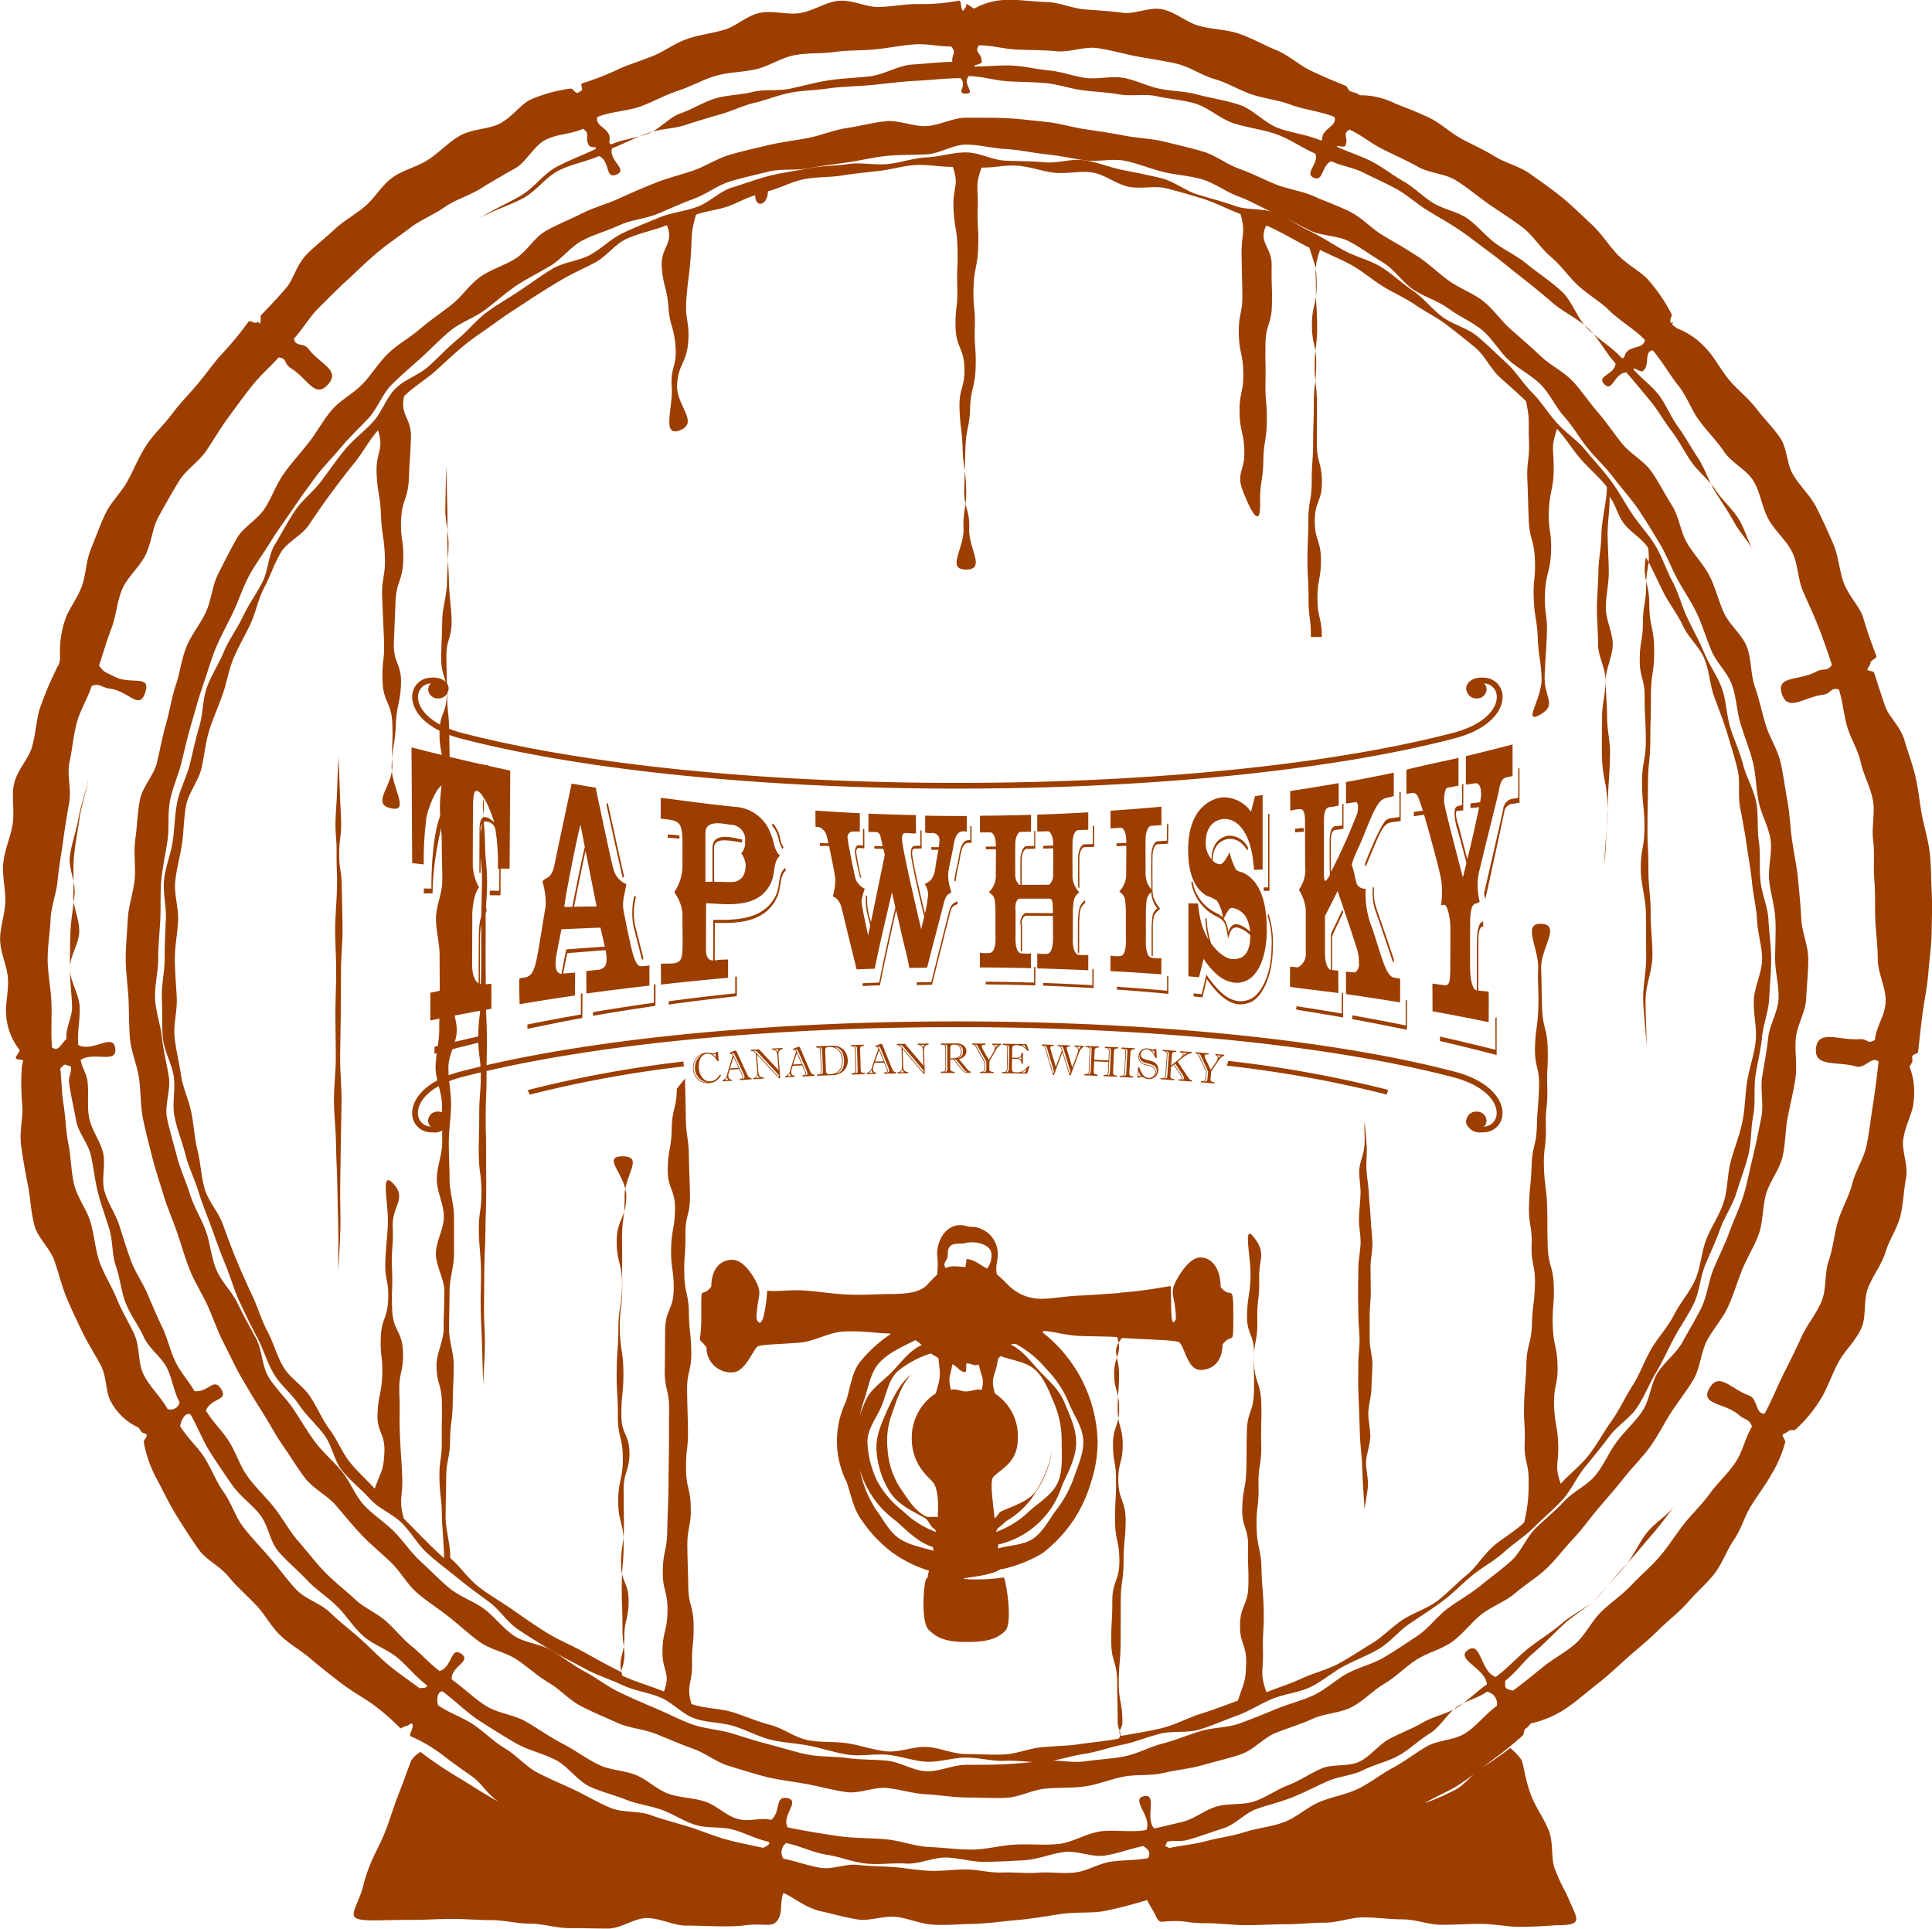 <svg id="2ac3638a-050c-4d9f-8190-73f1ac639a10" data-name="Layer 1" xmlns="http://www.w3.org/2000/svg" viewBox="0 0 272.367 271.893">
  <defs>
    <style>
      .d0459399-f8da-4477-b036-03452c48eb94 {
        fill: #9c3e00;
      }
    </style>
  </defs>
  <title>tapBarrel</title>
  <g>
    <path class="d0459399-f8da-4477-b036-03452c48eb94" d="M320.26,449.183c-1.882,0-3.732,1.09-5.593,1.178-1.879.088-3.828-.865-5.683-0.689-1.872.177-3.717,0.711-5.563,0.975s-3.632,1.045-5.464,1.4-3.715.553-5.529,0.993-3.664.832-5.455,1.359-3.41,1.623-5.175,2.235-3.6,1.035-5.334,1.732-3.454,1.436-5.153,2.215-3.563,1.247-5.224,2.106-3.457,1.525-5.076,2.462-2.645,2.852-4.218,3.866-3.488,1.51-5.011,2.6-2.582,2.778-4.052,3.936-3.026,2.179-4.44,3.406-3.11,2.133-4.465,3.425-2.316,2.966-3.609,4.321-3.1,2.232-4.332,3.647-2.1,3.127-3.258,4.6-2.431,2.854-3.52,4.378-1.691,3.364-2.706,4.939-2.986,2.567-3.926,4.189-1.763,3.335-2.625,5-0.956,3.706-1.738,5.411-2.069,3.186-2.768,4.927-0.887,3.668-1.5,5.441-0.843,3.641-1.373,5.442-0.831,3.62-1.274,5.445-2.049,3.378-2.4,5.223-0.384,3.746-.65,5.607,0.089,3.773-.089,5.646c-0.176,1.856-.88,3.683-0.969,5.562-0.088,1.861-.292,3.746-0.292,5.629s0.309,3.763.4,5.624c0.088,1.879.031,3.774,0.207,5.629,0.177,1.872,1,3.663,1.269,5.509s0.178,3.772.53,5.6,0.868,3.655,1.308,5.469,1.073,3.594,1.6,5.385,1.305,3.508,1.918,5.273,1.1,3.58,1.794,5.314,1.728,3.321,2.507,5.021,1.353,3.492,2.212,5.153,1.617,3.381,2.555,5,1.9,3.229,2.914,4.8,1.856,3.275,2.943,4.8,2.027,3.184,3.186,4.654,3.044,2.346,4.27,3.76,2.383,2.873,3.676,4.228,2.747,2.524,4.1,3.817,2.261,3.071,3.676,4.3,3.023,2.227,4.495,3.386,2.836,2.466,4.361,3.554,3.556,1.407,5.131,2.422,2.928,2.344,4.55,3.284,2.918,2.473,4.583,3.335,3.42,1.567,5.125,2.349,3.7,0.86,5.443,1.559,3.431,1.46,5.2,2.076,3.317,1.926,5.118,2.456,3.6,1.137,5.421,1.579,3.718,0.612,5.564.967,3.67,0.86,5.531,1.126,3.851-.751,5.724-0.574c1.856,0.176,3.67.8,5.549,0.887,1.861,0.088,3.726.447,5.608,0.447s3.771,0.14,5.632.052c1.879-.088,3.678-1.121,5.534-1.3,1.872-.177,3.755-0.048,5.6-0.312s3.611-1.024,5.444-1.376,3.805-.081,5.619-0.521,3.738-.579,5.529-1.106,3.666-.923,5.43-1.535,3.138-2.313,4.872-3.01,3.536-1.215,5.235-1.994,3.8-.77,5.464-1.629,2.993-2.364,4.611-3.3,2.928-2.365,4.5-3.379,3.535-1.445,5.058-2.532,2.649-2.7,4.119-3.858,3.375-1.79,4.789-3.017,3.09-2.2,4.444-3.5,2.48-2.852,3.772-4.207,2.358-2.932,3.586-4.347,2.455-2.836,3.615-4.307,2.54-2.792,3.629-4.317,1.924-3.237,2.939-4.812,2.223-3.046,3.163-4.668,0.988-3.724,1.85-5.39,2.2-3.077,2.983-4.782,1.3-3.512,2-5.253,1.757-3.339,2.372-5.112,0.471-3.77,1-5.571,1.867-3.368,2.31-5.194,0.377-3.752.732-5.6,0.831-3.651,1.1-5.512-0.13-3.768.048-5.64c0.176-1.856,1.366-3.649,1.454-5.528,0.088-1.861.305-3.758,0.305-5.641s-0.9-3.748-.985-5.609c-0.088-1.879-.279-3.735-0.455-5.591-0.177-1.872-.584-3.7-0.848-5.541s-0.311-3.739-.663-5.572-0.546-3.719-.986-5.533-1.567-3.45-2.094-5.242-0.91-3.621-1.523-5.386-0.427-3.846-1.123-5.58-2.432-3.033-3.211-4.733-1.183-3.575-2.042-5.236-2.239-3.025-3.177-4.644-1.1-3.709-2.115-5.281-1.841-3.3-2.928-4.826-2.978-2.455-4.137-3.925-2.2-3.02-3.431-4.434-2.249-3.015-3.541-4.37-3.1-2.181-4.456-3.473-2.749-2.5-4.163-3.729-2.467-2.869-3.938-4.029-3.321-1.787-4.845-2.876-2.847-2.434-4.422-3.45-3.178-1.953-4.8-2.893-2.922-2.461-4.587-3.323-3.472-1.448-5.178-2.229-3.646-.975-5.387-1.675-3.384-1.59-5.157-2.205-3.326-1.91-5.127-2.44-3.643-.952-5.469-1.4-3.737-.485-5.582-0.84-3.689-.641-5.55-0.907-3.676-.862-5.548-1.04c-1.856-.176-3.741-0.44-5.621-0.528C324.045,449.16,322.143,449.183,320.26,449.183Zm0,232.191c-1.878,0-3.768,1-5.624.91-1.875-.091-3.655-1.313-5.505-1.494-1.867-.182-3.737-0.1-5.577-0.369-1.855-.274-3.774-0.125-5.6-0.487s-3.62-.974-5.426-1.427-3.587-1.05-5.369-1.591-3.745-.612-5.5-1.241-3.429-1.543-5.15-2.258-3.443-1.481-5.127-2.28-3.178-2-4.821-2.88-3.118-2.043-4.717-3-3.769-1.041-5.319-2.08-2.705-2.669-4.2-3.783-3.424-1.711-4.866-2.9-2.743-2.58-4.126-3.835-2.419-2.892-3.739-4.212-2.981-2.334-4.236-3.717-1.911-3.291-3.1-4.734-2.666-2.652-3.781-4.152-2.04-3.134-3.081-4.686-2.5-2.849-3.462-4.451-0.872-3.793-1.756-5.441-1.8-3.237-2.6-4.927-2.3-3.055-3.014-4.782-0.831-3.676-1.463-5.438-1.689-3.365-2.233-5.157-1.384-3.5-1.84-5.32-1.043-3.617-1.408-5.456,0.54-3.88.266-5.735c-0.272-1.84-.781-3.639-0.963-5.506-0.181-1.85-.894-3.671-0.985-5.546-0.09-1.856.438-3.738,0.438-5.616s0.205-3.724.3-5.58c0.091-1.875-.038-3.742.143-5.592,0.182-1.867.6-3.685,0.87-5.525,0.274-1.855-.009-3.8.353-5.622s1.169-3.575,1.621-5.381,0.84-3.644,1.381-5.426,0.99-3.614,1.619-5.368,1.108-3.593,1.823-5.314,1.649-3.372,2.449-5.056,1.366-3.515,2.247-5.159,2.051-3.153,3.012-4.751,2.106-3.1,3.145-4.647,2.135-3.069,3.249-4.566,2.467-2.807,3.653-4.249,2.582-2.683,3.836-4.066,1.895-3.352,3.215-4.672,2.773-2.529,4.156-3.784,2.679-2.64,4.122-3.827,3.353-1.785,4.853-2.9,2.873-2.4,4.425-3.438,3.244-1.848,4.846-2.812,2.8-2.654,4.447-3.538,3.524-1.353,5.214-2.156,3.679-.9,5.407-1.616,3.4-1.509,5.158-2.141,3.3-1.9,5.095-2.442,3.63-.929,5.447-1.384,3.793-.1,5.631-0.467,3.659-.557,5.514-0.83c1.84-.272,3.64-0.731,5.507-0.914,1.85-.181,3.7-0.12,5.578-0.211,1.856-.09,3.695-1.38,5.572-1.38s3.753,0.538,5.609.628c1.875,0.091,3.715.542,5.565,0.723,1.867,0.182,3.687.592,5.526,0.864,1.855,0.274,3.855-.3,5.68.066s3.6,1.121,5.409,1.573,3.761,0.519,5.542,1.061,3.365,1.787,5.119,2.416,3.364,1.642,5.085,2.358,3.334,1.646,5.018,2.446,3.858,0.652,5.5,1.534,3.173,2.023,4.772,2.985,2.673,2.747,4.223,3.786,3.459,1.556,4.956,2.67,3.313,1.855,4.755,3.04,2.377,2.979,3.76,4.234,3.164,2.1,4.485,3.425,2.086,3.178,3.341,4.561,2.154,3.044,3.34,4.488,2.562,2.7,3.677,4.2,2.408,2.857,3.448,4.409,2,3.144,2.967,4.746,1.607,3.364,2.491,5.012,1.959,3.175,2.761,4.864,1.313,3.484,2.031,5.212,2.294,3.115,2.926,4.877,0.665,3.722,1.209,5.514,1.272,3.521,1.728,5.338,0.441,3.721.806,5.559,1.417,3.544,1.691,5.4c0.272,1.84-.379,3.8-0.2,5.671,0.181,1.85.789,3.671,0.88,5.546,0.09,1.856-.036,3.727-0.036,5.605s0.572,3.771.482,5.627c-0.091,1.875-1.284,3.66-1.465,5.51-0.182,1.867-.578,3.67-0.85,5.51-0.274,1.855.251,3.828-.112,5.653s-0.719,3.682-1.171,5.488-0.776,3.682-1.318,5.464-1.389,3.494-2.018,5.247-1.5,3.429-2.22,5.15-0.876,3.716-1.675,5.4-1.828,3.292-2.71,4.935-2.591,2.823-3.553,4.421-1.054,3.76-2.093,5.31-2.5,2.827-3.617,4.325-1.841,3.327-3.027,4.769-3.134,2.242-4.388,3.625-2.737,2.523-4.058,3.843-2.013,3.3-3.4,4.551-2.926,2.347-4.37,3.533-3.113,2.084-4.613,3.2-2.632,2.765-4.184,3.806-3.128,2.093-4.73,3.057-3.53,1.376-5.178,2.26-3.051,2.274-4.741,3.076-3.561,1.229-5.289,1.947-3.462,1.429-5.224,2.061-3.747.542-5.539,1.087-3.5,1.293-5.315,1.748-3.506,1.437-5.345,1.8-3.725.429-5.58,0.7c-1.84.272-3.776-.256-5.643-0.073-1.85.181-3.681,0.384-5.556,0.475C323.98,681.382,322.138,681.374,320.26,681.374Z" transform="translate(-184.077 -432.588)"/>
    <path class="d0459399-f8da-4477-b036-03452c48eb94" d="M320.26,454.072c-1.861,0-3.711.615-5.551,0.7-1.858.09-3.651,0.762-5.485,0.942-1.851.181-3.761-.273-5.585,0s-3.739.236-5.548,0.6-3.7.593-5.487,1.041-3.563,1.134-5.33,1.67-3.2,2.113-4.942,2.737-3.65.8-5.356,1.507-3.438,1.39-5.107,2.183-3.017,2.215-4.646,3.089-3.691.989-5.276,1.942-3.087,2.071-4.623,3.1-3.176,1.947-4.66,3.051-2.658,2.624-4.087,3.8-2.685,2.541-4.056,3.784-3.379,1.832-4.688,3.141-1.907,3.307-3.151,4.679-2.785,2.48-3.962,3.911-2.233,2.958-3.338,4.445-2.686,2.654-3.717,4.193-1.9,3.209-2.856,4.8-0.911,3.735-1.787,5.368-1.94,3.138-2.735,4.813-1.933,3.181-2.645,4.894-1.778,3.293-2.4,5.04-0.531,3.727-1.071,5.5-0.893,3.574-1.344,5.376-1.4,3.47-1.763,5.292-0.365,3.69-.636,5.529-1.043,3.6-1.224,5.453c-0.179,1.834.343,3.734,0.253,5.592-0.089,1.84-.167,3.68-0.167,5.542s-0.482,3.729-.393,5.569c0.09,1.858-.037,3.747.143,5.581,0.181,1.851,1.265,3.592,1.535,5.416s-0.263,3.819.1,5.628,1.092,3.579,1.541,5.368,1.312,3.489,1.849,5.255,1.271,3.475,1.894,5.214,1.245,3.48,1.954,5.186,1.193,3.522,1.985,5.192,1.587,3.356,2.462,4.985,1.37,3.5,2.323,5.089,2.514,2.809,3.544,4.346,2.465,2.779,3.569,4.264,1.371,3.634,2.547,5.063,2.68,2.608,3.923,3.979,3.169,2.082,4.479,3.391,2.221,3.013,3.592,4.257,2.868,2.334,4.3,3.511,2.926,2.249,4.413,3.355,2.538,2.834,4.077,3.866,3.133,2.018,4.722,2.973,3.271,1.78,4.9,2.656,3.439,1.425,5.114,2.22,3.587,1.011,5.3,1.723,3.065,2.329,4.811,2.956,3.727,0.532,5.5,1.072,3.43,1.474,5.231,1.926,3.68,0.5,5.5.865,3.584,0.977,5.423,1.249,3.736-.163,5.587.018c1.834,0.179,3.631.888,5.489,0.978,1.84,0.089,3.7-.584,5.558-0.584s3.712,0.546,5.552.456c1.858-.09,3.757.313,5.591,0.134,1.851-.181,3.653-0.829,5.477-1.1s3.6-.936,5.409-1.3,3.533-1.1,5.323-1.549,3.825-.059,5.591-0.6,3.482-1.315,5.22-1.939,3.323-1.673,5.029-2.382,3.676-.862,5.345-1.655,3.108-2.08,4.737-2.954,3.4-1.515,4.988-2.468,2.778-2.522,4.315-3.552,3.086-2.015,4.571-3.118,2.756-2.446,4.185-3.622,3.1-2.038,4.476-3.281,2.971-2.247,4.28-3.556,2.763-2.5,4.008-3.871,1.989-3.179,3.166-4.609,2.345-2.853,3.45-4.339,2.868-2.52,3.9-4.059,1.7-3.329,2.659-4.917,1.7-3.3,2.579-4.932,1.977-3.158,2.773-4.833,0.867-3.663,1.579-5.375,1.5-3.369,2.126-5.116,1.749-3.319,2.288-5.095,1.221-3.52,1.672-5.322,0.327-3.728.688-5.55,0.041-3.726.313-5.565,0.742-3.6.923-5.455c0.179-1.834.924-3.631,1.014-5.489,0.089-1.84.277-3.7,0.277-5.562s-0.293-3.717-.382-5.557c-0.09-1.858-.95-3.639-1.129-5.473-0.181-1.851.044-3.724-.225-5.548s-0.023-3.766-.382-5.575-1.4-3.491-1.848-5.281-1.272-3.474-1.809-5.24-0.536-3.713-1.16-5.451-1.767-3.278-2.476-4.984-1.613-3.307-2.406-4.977-1.225-3.508-2.1-5.137-1.437-3.444-2.39-5.028-2.257-2.955-3.287-4.491-1.9-3.191-3-4.676-2.372-2.845-3.547-4.275-2.785-2.464-4.028-3.835-2.2-2.988-3.511-4.3-2.284-2.973-3.656-4.217-2.686-2.583-4.117-3.759-3.429-1.627-4.916-2.732-2.637-2.674-4.176-3.705-2.9-2.38-4.484-3.336-3.484-1.392-5.118-2.269-3.173-1.945-4.848-2.74-3.239-1.88-4.952-2.592-3.841-.337-5.588-0.964-3.513-1.075-5.289-1.615-3.316-1.851-5.117-2.3-3.622-.8-5.444-1.16-3.58-1.109-5.419-1.38-3.788.466-5.639,0.285c-1.834-.179-3.674-0.139-5.532-0.23C323.949,455.152,322.122,454.072,320.26,454.072Zm50.167,68.313c0.006-2.705-.622-2.706-0.622-5.411,0-2.735.5-2.736,0.493-5.471s-0.864-2.733-.87-5.469,1.017-2.737,1.011-5.473-0.713-2.734-.718-5.469,0.018-2.735.012-5.471-0.307-2.735-.313-5.47,0.349-2.736.343-5.471-0.17-2.735-.175-5.47-0.273-2.792.586-5.389c1.563,0.779,2.966,1.319,4.487,2.168s2.86,2.026,4.34,2.946,3.115,1.617,4.551,2.6,3.048,1.769,4.436,2.823,2.772,2.158,4.111,3.276,2.089,2.917,3.374,4.1,2.507,2.188,3.736,3.426c0.586,2.733.3,2.738,0.414,5.53s-0.338,2.812-.221,5.6,0.074,2.794.191,5.587,0.751,2.766.868,5.559-0.274,2.809-.158,5.6,0.453,2.779.569,5.571,0.416,2.78.532,5.573-2.733,6.525-.276,5.192c2.571-1.395.585-2.507,0.707-5.429s0.188-2.92.31-5.842-0.382-2.943-.26-5.866,0.73-2.9.852-5.819-0.425-2.945-.3-5.868,0.648-2.911.677-5.836c0.028-2.876-.454-2.9.464-5.677,1.237,1.365,1.945,2.576,3.114,4s2.825,2.743,3.924,4.225c-0.049,2.225-.754,4.6-0.787,6.827-0.027,1.7-.4,3.4-0.415,5.107s-0.205,3.406-.213,5.109,0.172,3.409.159,5.112c0.013,1.7,1.066,3.4,1.073,5.106s-0.512,3.408-.5,5.111-0.053,3.407-.028,5.109c0.066,3.831.715,3.818,0.8,7.649,0.083,2.553-.492,5.416-0.384,7.974,0.11-2.557.318-5.4,0.4-7.957,0.08-3.831.266-3.829,0.332-7.66,0.025-1.7-.433-3.413-0.42-5.115s-0.193-3.407-.185-5.109,0.976-3.4.989-5.107c-0.014-1.7-.968-3.4-0.976-5.107s0.427-3.408.415-5.111-0.137-3.405-.163-5.108c-0.029-2,.318-3.5.276-5.489,0.922,1.264,1.024,2.32,1.9,3.622s2.728,2.281,3.541,3.621c0.312,2.589-.278,2.685-0.29,5.292s-0.439,2.606-.451,5.214-0.436,2.606-.448,5.214,0.689,2.61.69,5.218c0,3.048.154,3.047,0.168,6.095s-0.547,3.051-.533,6.1,0.33,3.047.344,6.1-0.541,3.051-.523,6.1c0.019,2.032.7,4.059,0.722,6.091s0.015,4.064.044,6.1-0.466,4.072-.428,6.1,0.418,4.659.468,6.691c0.05-2.032-.168-4.671-0.13-6.7s0.936-4.05.965-6.082-0.274-4.069-.251-6.1-0.335-4.068-.316-6.1c0.018-3.048-.145-3.049-0.131-6.1s0.064-3.048.078-6.1,0.311-3.047.325-6.1,0.08-3.049.08-6.1c0-3.256.481-3.259,0.466-6.515s-0.676-3.253-.691-6.509-1.047-3.391-.478-6.6c0.911,1.546,1.709,3.493,2.547,5.085s1.954,3.015,2.714,4.646,2.309,2.919,2.989,4.586,0.757,3.57,1.355,5.268,1.3,3.357,1.815,5.083,1.061,3.441,1.492,5.191,0.027,3.661.373,5.43,0.663,3.5.922,5.284,0.584,3.519.757,5.315c0.171,1.78.623,3.538,0.71,5.341,0.085,1.785.708,3.578,0.708,5.384,0,1.941-1.07,3.844-1.168,5.761-0.1,1.937.462,3.909,0.265,5.819-0.2,1.929-.9,3.782-1.2,5.681-0.3,1.915-.292,3.874-0.687,5.755s-1.142,3.7-1.636,5.559-0.408,3.916-1,5.747-1.779,3.48-2.465,5.279-0.764,3.877-1.542,5.639-2.149,3.275-3.018,4.994-2.258,3.156-3.216,4.828-1.592,3.532-2.635,5.153-1.841,3.422-2.967,4.988-2.032,3.332-3.237,4.838-2.6,2.506-3.883,3.948c-0.925-2.644-.268-2.695-0.355-5.495s-0.494-2.787-.58-5.587,0.574-2.82.487-5.62-0.587-2.784-.674-5.584,0.233-2.81.146-5.609-0.771-2.778-.858-5.578,0-2.8-.084-5.6-0.361-2.791-.448-5.591,0.355-2.813.269-5.613,0.29-2.811.2-5.611,0.145-2.807.058-5.606-0.7-2.781-.791-5.58-0.042-2.8-.129-5.6,2.848-6.1.052-6.261-0.387,3.437-.474,6.227,0.11,2.8.023,5.586-0.381,2.781-.467,5.57,0.656,2.813.569,5.6-0.223,2.786-.309,5.575-0.657,2.772-.744,5.562-0.277,2.784-.363,5.574,0.457,2.807.37,5.6,0.554,2.81.467,5.6-0.339,2.782-.425,5.572-0.7,2.771-.784,5.561-0.228,2.785-.315,5.575,0.161,2.8.074,5.587,0.64,2.812.554,5.6a21.161,21.161,0,0,1-.628,5.6c-1.3,1.284-3.067,2.207-4.426,3.426s-2.324,2.895-3.742,4.047-2.667,2.553-4.139,3.635-3.33,1.631-4.853,2.64-2.806,2.417-4.377,3.35-3.1,1.992-4.715,2.848-3.463,1.281-5.119,2.057-3.255,1.237-4.948,1.931c-0.984-2.745-.43-2.851-0.5-5.765s0.172-2.921.1-5.836-0.235-2.911-.309-5.825-0.616-2.9-.69-5.816,0.347-2.926.273-5.84,0.458-2.928.383-5.843,0.079-2.919.005-5.834-0.951-2.892-1.025-5.807,0.543-2.931.468-5.845,0.336-2.925.261-5.84,1.05-3.529-.717-5.848c-1.653-2.168-.428,2.751-0.5,5.477s-0.425,2.717-.495,5.442,1.048,2.754.978,5.48,0.06,2.729-.01,5.455-0.922,2.7-.992,5.43-0.009,2.727-.079,5.453-0.506,2.715-.576,5.44,0.9,2.751.83,5.476,0.1,2.73.035,5.456-1.1,2.7-1.174,5.425,0.933,2.752.864,5.477-0.32,2.666-1.156,5.261c-1.835.683-3.222,1.227-5.1,1.815s-3.629,1.558-5.537,2.046-3.838.735-5.77,1.121c-0.746-.589.115-0.931,0.119-1.882,0.012-2.849-.518-2.851-0.509-5.7s0.247-2.849.256-5.7,0.009-2.849.018-5.7,0.389-2.848.4-5.7,0.278-2.849.288-5.7-1.034-2.851-1.033-5.7c0-2.5.63-2.5,0.621-5.009s-0.7-2.5-.7-5.007,0.188-2.505.18-5.01-1.169-3.066.429-4.994c3.946,0.27,7.721.281,8.1,0.654,0.764,0.769,1.169,3.857,2.944,3.857s3.116-1.24,3.116-3.581c1.5-1.905,1.525.685,1.525-4.156s-0.287-2.042-1.788-3.949c0-2.346-1.079-4.166-2.854-4.166-1.344,0-2.556,1.8-3.17,2.827-1.4,2.416-.364,2.2-0.276,5.818-0.881,2-.607-2.668-0.74-4.623-1.411.247-4.3,0.743-7.027,0.932l-0.351.07c-1.714.109-3.787,0.275-5.405,0.344-2.111.089-3.971,0.448-5.112,0.448a6.528,6.528,0,0,1-5.141-2.058,16.532,16.532,0,0,0-1.479-1.376c-0.211-1.4.1-1.421,0.139-2.838a3.829,3.829,0,0,0-3.616-3.867c-0.848,0-.848-0.235-1.7-0.235-2,0-3.241,2.089-3.241,4.125a11.608,11.608,0,0,1-.006,2.88,18.253,18.253,0,0,0-1.49,1.516c-1.007.868-2.25,1.188-5.317,1.188-1.281,0-3.462.181-5.894,0.07-1.911-.087-3.962-0.419-5.872-0.555-2.42-.173-4.092.221-5.368,0-0.133,1.955-.633,5.99-1.513,3.987,0.088-3.618,1.052-3.359-.351-5.775-0.613-1.029-1.741-2.551-3.082-2.551-1.773,0-2.936,1.431-2.936,3.777-1.5,1.907-1.412-.827-1.412,4.013s-0.767,2.641.735,4.546a3.462,3.462,0,0,0,3.612,3.535c1.775,0,2.772-2.842,3.538-3.61,0.323-.321,2.733-0.331,5.992-0.58,1.994-.152,4.148-1.474,6.221-1.572,2.6-.122,4.979.278,6.331,0.278,0.146,0,.175.049,0.314,0.054a19.054,19.054,0,0,0-4.405,4.008c-1.174,1.563-1.333,3.684-1.965,5.575a12.869,12.869,0,0,0,.121,11.312c0.648,1.913.984,3.9,2.188,5.472a19.029,19.029,0,0,0,4.143,4.383,18,18,0,0,0,5.283,2.636c-0.252.751-.1,1.02-0.348,1.1-0.364.121-.886,6.045,0.285,7.218s2.46,1.732,5.309,1.732,4.313-.393,5.484-1.562c1.083-1.083.19-6.6-.163-7.535a28.27,28.27,0,0,1-5.026.258c-2.528-.192,2.914-0.228,4.55-1.446-0.047-.13.274,0.25,0.206,0.021a19.322,19.322,0,0,0,5.649-2.218,19.647,19.647,0,0,0,4.226-4.412,18.9,18.9,0,0,0,2.594-5.431,18.51,18.51,0,0,0,1-5.893,20.2,20.2,0,0,0-7.785-15.437,2.533,2.533,0,0,1,.186-0.186c1.14,0,2.987.612,5.092,0.7,1.614,0.068,3.546.047,5.257,0.154,0.788,2.384-.412,2.565-0.42,5.076s0.708,2.514.7,5.025-0.857,2.508-.866,5.02,0.437,2.512.438,5.024c0,2.849-.155,2.85-0.146,5.7s0.6,2.848.611,5.7-1.007,2.853-1,5.7-0.157,2.85-.148,5.7,0.828,2.847.837,5.7,0.061,2.849.075,5.7c0,1.02.725,1.44,0.126,2.266-1.738.335-3.782,0.531-5.547,0.784s-3.541.261-5.317,0.431c-1.761.168-3.5,0.931-5.282,1.016-1.766.084-3.569-.058-5.354-0.058-1.875,0-3.715-.912-5.568-1-1.872-.093-3.81.8-5.657,0.617-1.864-.186-3.676-0.857-5.512-1.134-1.851-.279-3.8-0.084-5.619-0.454s-3.457-1.68-5.258-2.14-3.512-1.231-5.287-1.782-4.064-.522-5.81-1.162c-0.787-2.638.116-2.853,0.073-5.606s0.265-2.758.222-5.51-0.709-2.742-.753-5.495-0.085-2.752-.128-5.5,0.527-2.762.484-5.514-0.626-2.744-.669-5.5,0.312-2.758.269-5.511-0.078-2.752-.122-5.5,0.637-2.763.594-5.516-0.3-2.749-.341-5.5-0.607-2.744-.65-5.5,0.2-2.757.162-5.509,0.685-2.764.642-5.517-0.109-2.752-.152-5.5-0.392-2.747-.435-5.5-0.065-2.752-.108-5.505l-1.158,1.444c-0.044,2.832-.677,2.822-0.722,5.655s-0.513,2.825-.557,5.657,1.063,2.85,1.019,5.682-0.5,2.825-.544,5.658,0.4,2.839.36,5.672-1.159,2.815-1.2,5.647-0.012,2.833-.056,5.665,0.661,2.843.617,5.676,0.007,2.833-.037,5.666-0.024,2.833-.068,5.665-0.113,2.831-.158,5.664-0.586,2.824-.63,5.656,0.705,2.844.661,5.677-0.666,2.823-.711,5.655,1.22,3.039.209,5.686c-1.791-.742-4.112-1.4-5.858-2.228-0.729-2.5.28-2.752,0.272-5.358s0.614-2.607.606-5.212-1.057-2.6-1.065-5.207,0.414-2.606.406-5.211-0.037-2.605-.045-5.21,0.829-2.608.822-5.213-1.126-2.6-1.139-5.206c-0.016-3.088.308-3.089,0.285-6.177s-0.477-3.084-.5-6.172,0.363-3.09.333-6.177,0.016-3.088-.024-6.177,0.4-3.094.361-6.182,2.8-5.716-.286-5.716,0.563,2.638.524,5.726-1.307,3.072-1.346,6.161,0.777,3.1.746,6.187-0.489,3.084-.512,6.171-0.221,3.086-.244,6.174,0.185,3.09.169,6.177c-0.016,3,.7,3,0.7,6s-0.639,3-.648,6,0.773,3,.764,6-0.258,3-.267,6,0.112,3,.1,6,0.752,3.245-.213,6.086c-1.733-.848-3.643-1.917-5.325-2.85s-3.5-1.656-5.132-2.674-3.223-2.128-4.8-3.23-3.284-2.062-4.8-3.243-2.554-2.8-4.011-4.061c0.04-2.063-.7-4.041-0.655-6.1,0.042-2.628.054-2.626,0.088-5.254s0.513-2.622.547-5.25,0.339-2.624.372-5.252,0.112-2.627.145-5.255c0.019-1.751-.682-3.51-0.667-5.262s0.063-3.5.074-5.254,0.623-3.5.631-5.252-0.015-3.5-.009-5.255-0.628-3.506-.622-5.257-0.113-3.5-.107-5.256,0.31-3.5.318-5.254-0.383-3.5-.374-5.254c-0.01-1.751,1.186-3.505,1.178-5.257s-0.89-3.5-.9-5.251,0.794-3.506.788-5.257,0.188-3.5.182-5.255-0.588-3.5-.6-5.252-0.113-3.5-.124-5.254-0.044-3.5-.059-5.254-0.24-3.5-.26-5.252c-0.033-2.627-.054-2.627-0.088-5.255s-0.27-2.624-.3-5.252-0.066-2.627-.1-5.255,0.778-2.639.738-5.266c-0.04-1.752-.344-3.5-0.378-5.251s-0.179-3.5-.215-5.253,0.03-3.506-.012-5.257-0.106-4.14-.161-5.892c-0.054,1.752-.082,4.141-0.123,5.893s0.49,3.515.454,5.267-0.186,3.5-.221,5.253-0.628,3.493-.668,5.244c-0.04,2.627-.111,2.627-0.145,5.254s0.808,2.638.774,5.266-0.98,2.615-1.013,5.243,0.464,2.634.431,5.261c-0.02,1.751-.358,3.5-0.373,5.251s0.273,3.505.261,5.257,0.082,3.5.073,5.255-0.885,3.5-.892,5.251,0.519,3.505.513,5.257,0.025,3.5.019,5.255-0.065,3.5-.073,5.254-0.506,3.5-.516,5.255c0.009,1.752.893,3.5,0.9,5.254s0.034,3.5.04,5.255-0.773,3.506-.767,5.258,0.99,3.5,1,5.251-1.136,3.508-1.127,5.26,1.183,3.5,1.194,5.249-0.116,3.5-.1,5.255-1.027,3.515-1.008,5.266c0.033,2.628.728,2.619,0.762,5.247s-0.049,2.629-.015,5.257-0.365,2.633-.331,5.261,0.3,2.625.341,5.253c0.04,1.851.284,4.261,0.318,6.117-1.867-1.641-3.945-3.847-5.7-5.609-0.744-2.84-.089-2.978-0.211-5.912s-0.2-2.93-.32-5.864,0.04-2.94-.083-5.874,0.635-2.965.512-5.9-1.395-2.88-1.517-5.814,0.092-2.942-.03-5.876,0.22-2.948.1-5.881,2.069-3.98.049-6.11c-1.85-1.951-.618,2.918-0.73,5.6s-0.243,2.681-.355,5.368,0.51,2.712.4,5.4-0.932,2.652-1.044,5.339,0.308,2.7.2,5.39-0.546,2.668-.658,5.355,1.077,2.736.965,5.423-0.457,2.621-1.368,5.151c-1.223-1.352-2.262-2.213-3.419-3.624s-1.828-3.213-2.915-4.679-1.776-3.193-2.791-4.71-2.793-2.545-3.733-4.111-1.39-3.414-2.253-5.024-1.351-3.387-2.133-5.038-1.519-3.29-2.219-4.978-1.323-3.372-1.94-5.093-2.007-3.173-2.538-4.923-0.57-3.631-1.014-5.406-0.528-3.6-.884-5.4-1.2-3.483-1.466-5.295-0.73-3.593-.908-5.416c-0.176-1.807.4-3.681,0.309-5.512-0.088-1.813-.27-3.622-0.27-5.456s0.373-3.609.459-5.408c0.088-1.818-.583-3.679-0.409-5.473,0.175-1.811.7-3.58,0.962-5.364s0.233-3.652.581-5.422,1.691-3.335,2.126-5.087,0.567-3.584,1.087-5.313,1.28-3.379,1.885-5.081,0.881-3.532,1.569-5.2,1.636-3.232,2.4-4.868,1.083-3.51,1.931-5.108,1.413-3.389,2.338-4.944,2.977-2.41,3.976-3.918,2.016-2.974,3.088-4.433,2.156-2.874,3.3-4.28,2.142-3.28,3.35-4.629c0.9,2.807-.319,3.049-0.2,5.992s0.49,2.929.611,5.872,0.432,2.931.553,5.875-0.494,2.969-.373,5.913,0.132,2.943.253,5.887-0.316,2.962-.2,5.905,1.248,2.9,1.369,5.841-0.117,2.954,0,5.9-3.075,5.447-.2,6.1c2.821,0.638-.011-3.09.108-5.98s0.465-2.875.584-5.765,0.612-2.869.731-5.759-1.115-2.94-1-5.83,0.117-2.89.235-5.779,0.964-2.855,1.083-5.745-0.415-2.912-.3-5.8,0.97-2.855,1.089-5.744,0.186-2.887.3-5.777-1.572-3.1-.961-5.923c1.287-1.278,3.151-2.4,4.5-3.616s2.661-2.471,4.066-3.62,2.953-2.11,4.413-3.189,3-2.025,4.51-3.033,3.046-1.946,4.6-2.879,3.221-1.635,4.823-2.491,2.776-2.552,4.418-3.33,4.028-1.245,5.707-1.941c1.111,2.6-.932,3.087-0.716,5.91s0.717,2.784.933,5.607,0.8,2.778,1.013,5.6-0.756,2.9-.54,5.719-1.484,7.11,1.153,6.079c2.8-1.095-.624-3.523-0.394-6.52s1.329-2.913,1.558-5.909-0.483-3.051-.253-6.048,0.38-2.985.61-5.982-0.079-3.049.749-5.938c1.4-.511,2.8-0.619,4.226-1.074s2.676-1.254,4.123-1.653c-0.006,1.914,1.79,1.389,1.783-.566,1.7-.437,3.345-1.346,5.072-1.7s3.54-.24,5.283-0.515,3.484-.455,5.239-0.648,3.471-.729,5.233-0.84c1.746-.11,3.477.288,5.244,0.258,0.926,2.681,0,2.821.089,5.656s0.475,2.823.566,5.658-0.117,2.842-.026,5.677-0.328,2.849-.237,5.684,1.15,2.8,1.241,5.636-0.779,2.863-.688,5.7,0.343,2.827.434,5.662,0.412,2.825.5,5.66-0.46,2.853-.369,5.688-2.473,5.746.364,5.747,0.346-2.909.437-5.745-0.787-2.863-.7-5.7,0.075-2.836.166-5.671,0.573-2.82.664-5.655,0.682-2.816.773-5.651-0.2-2.845-.113-5.68-0.27-2.847-.179-5.682,0.564-2.82.656-5.655-0.158-2.843-.066-5.679-0.4-2.868.537-5.546c1.786,0.029,3.228-.38,4.993-0.268,1.782,0.113,3.511.793,5.27,0.989,1.774,0.2,3.645-.3,5.393-0.022s3.322,1.635,5.055,2,3.707-.2,5.421.243,3.459,0.945,5.15,1.475,3.567,1.52,5.231,2.13c0.765,2.68.1,2.877,0.147,5.664s0.061,2.786.111,5.572-0.55,2.8-.5,5.583,0.582,2.777.632,5.563-0.575,2.8-.526,5.584,0.626,2.776.676,5.562-1.211,2.986-.186,5.578c2.837,7.171,2.393,1.152,2.393,1.152,0.049-2.748.42-2.741,0.469-5.489s0.44-2.741.489-5.488-0.235-2.753-.186-5.5-0.046-2.749,0-5.5,0.86-2.733.909-5.481-0.086-2.75-.038-5.5-1.948-3.2-.768-5.68c2.1,0.876,4.051,2.128,6.081,3.126,0.816,2.633,1.034,2.608,1.028,5.364s-0.659,2.755-.664,5.511,0.611,2.758.605,5.514-0.33,2.756-.336,5.512-0.091,2.756-.1,5.512-0.2,2.756-.2,5.512-0.469,2.755-.474,5.512-0.116,2.756-.122,5.512,0.15,2.758.15,5.514c0,2.705.329,2.705,0.335,5.411m-43.672,123.26c-0.371.175-.549,0.823-0.934,0.953-0.229-2.449-.7-5.244-0.155-5.815,1.124-1.164,3.437-2.035,3.437-5.392a7.159,7.159,0,0,0-3.22-6.348c-0.735-2.454.124-2.362,0.417-4.907a1.694,1.694,0,0,0,.365-0.392c1.689,0.669,3.7.794,4.981,2.043s1.953,3.142,2.659,4.813a13.48,13.48,0,0,1,.982,5.263c0,1.947.195,4.051-.549,5.724-0.769,1.732-2.662,2.8-4.046,4.06a13.032,13.032,0,0,1-4.648,2.9c-0.036-.288.215-0.172,0.181-0.468a10.39,10.39,0,0,0,1.209-1.039,11.7,11.7,0,0,0,4.216-4.125,14.042,14.042,0,0,0,2.292-6.011,15.8,15.8,0,0,1-2.295,5.915C328.934,644.324,326.938,644.852,325.231,645.645Zm10.568-9.782c0-1.967-.949-3.836-1.642-5.558-0.717-1.783-2.153-3.015-3.46-4.384s-2.4-2.981-4.14-3.782a4.267,4.267,0,0,1,.685-0.116,14.687,14.687,0,0,1,4.338,3.535,14.9,14.9,0,0,1,3.147,4.709c0.7,1.789,2.092,3.562,2.092,5.6,0,1.757-.815,3.461-1.341,5.043a15.933,15.933,0,0,1-2.433,4.477c-1.022,1.367-1.869,3.1-3.269,4.08-1.384.97-3.32,0.921-4.976,1.417-0.029-.3.036-0.191-0.006-0.551a12.313,12.313,0,0,0,9.033-8.36C334.675,640.09,335.8,638.055,335.8,635.863Zm-15.442-25.779c-0.038,0-.038.57-0.076,0.57s-0.038.54-.076,0.54c-1.013,0-1.894-.292-2.789.166-0.537-.845.319-0.949,0.292-1.95,0-1.2.5-1.505,1.7-1.505,0.848,0,.848-0.187,1.7-0.187,1.2,0,2.75.521,2.75,1.689a2.93,2.93,0,0,1-.619,2.021C322.357,610.973,321.355,610.084,320.357,610.084Zm1.738,14.853c0.3,1.819.843,1.811,0.4,3.6-0.692-.225-1.455.209-2.219,0.209-0.78,0-1.414-.459-2.122-0.226-0.447-1.805-.11-1.775.2-3.609,0.732,0.31,1.043,1.107,1.845,1.107,0.038,0,.038-0.187.076-0.187s0.038-1.045.076-1.045C321.141,624.789,321.372,625.242,322.1,624.937Zm-6.472,16.614c0.537,0.566.875,2.526,0.651,4.94-0.49-.185-1.264.091-1.725-0.166-1.627-.866-2.658-2.7-3.707-4.219a11.261,11.261,0,0,1-1.616-5.1,11.132,11.132,0,0,1,.693-5.34c0.6-1.772,1.309-3.977,2.673-5.351-1.568,1.168-2.636,3.357-3.467,5.181-0.8,1.852-1.632,3.639-1.454,5.7a12.4,12.4,0,0,0,1.911,5.778c1.135,1.721,3.033,2.582,4.842,3.58,0.629,0.337.821,1.391,1.5,1.616-0.029.265,0.15,0.136,0.118,0.388a12.973,12.973,0,0,1-4.635-2.935,13.474,13.474,0,0,1-3.641-4.228,13.847,13.847,0,0,1-1.386-5.534c0-1.864,1.289-3.4,1.974-5.012,0.71-1.673.948-3.648,2.232-4.9a13.878,13.878,0,0,1,4.75-2.565c0.33,0.261.654,0.4,1.045,0.648,0.29,2.573.355,2.509-.372,4.994a7.388,7.388,0,0,0-3.38,6.362C312.631,638.748,314.5,640.387,315.623,641.551Zm-0.025,9.13a4.243,4.243,0,0,0,.124.533c-1.661-.492-3.531-0.809-4.92-1.778-1.4-.98-2.227-2.714-3.253-4.083a15.54,15.54,0,0,1-2.013-4.6,19.255,19.255,0,0,1,.259-10.492c0.724-1.855.923-4.1,2.246-5.545s3.324-2.309,5.1-3.195a5.912,5.912,0,0,1,.894.674c-1.748.8-2.845,2.383-4.159,3.754s-3.092,2.441-3.812,4.227a13.612,13.612,0,0,0,4.357,16.838C311.994,648.4,313.543,650.046,315.6,650.681Z" transform="translate(-184.077 -432.588)"/>
    <path class="d0459399-f8da-4477-b036-03452c48eb94" d="M456.108,552.668c-0.224-1.814-.788-3.575-1.1-5.281-0.333-1.824-.5-3.652-0.894-5.312-0.44-1.851-1.1-3.566-1.561-5.154-0.564-1.936-2.2-3.306-2.7-4.75-1.071-3.061-1.527-4.778-1.625-4.848-0.171-.117-0.667-0.153-0.881-0.292-0.072-.216.494-0.784,0.425-1,0.027-.391.873-0.6,0.836-0.931-0.016-.159-0.919-2.232-1.869-5.451-0.457-1.548-2.055-3.01-2.772-5-0.592-1.641-.681-3.607-1.468-5.441-0.709-1.654-1.482-3.362-2.362-5.1-0.828-1.632-2.275-2.944-3.264-4.587-0.942-1.565-.838-3.748-1.817-5.18-1.046-1.531-2.359-2.814-3.394-4.169-1.154-1.512-2.628-2.627-3.7-3.89-1.3-1.539-2.12-3.229-3.168-4.343a10.726,10.726,0,0,0-4.128-3c-0.24-.049-0.534-0.418-0.813-0.531-0.065-.072.1-0.382,0.029-0.458-0.012-.014-0.173.219-0.184,0.205-0.42-.512.222-0.966,0.015-1.321a23.986,23.986,0,0,0-3.206-4.712c-1.047-1.229-2.925-2.113-4.389-3.639-1.208-1.259-2.222-2.93-3.686-4.286-1.32-1.222-2.672-2.578-4.182-3.806-1.42-1.154-2.985-2.255-4.556-3.354-1.5-1.046-3.367-1.464-4.843-2.374-1.579-.973-3.212-1.686-4.709-2.5-1.67-.912-3-2.22-4.492-2.939-1.816-.876-3.523-1.479-4.934-2.07a11.056,11.056,0,0,0-4.8-1.14c-0.207.045-.635-0.415-0.894-0.356-0.189-.086-0.475-0.161-0.668-0.246-0.3-.283-0.268-0.511-0.547-0.713-0.129-.094-2.077-0.779-5.1-2.227-1.456-.7-2.9-2.086-4.855-2.884-1.616-.659-3.279-1.626-5.169-2.269-1.7-.58-3.675-0.573-5.554-1.081-1.767-.477-3.369-1.983-5.251-2.348-1.794-.347-3.79.733-5.509,0.5-1.838-.247-3.6-0.336-5.3-0.474-1.9-.154-3.632-0.978-5.285-1.029-2.015-.062-3.83-0.344-5.359-0.309a9.523,9.523,0,0,0-4.942,1.193c-0.169.126-1.005-.723-1.212-0.561-0.108,0,.1.345,0,0.345s-0.306.538-.419,0.538c-0.373-.139-0.2-1.35-0.537-1.421a28.239,28.239,0,0,1-5.749.487c-1.613-.044-3.486.346-5.6,0.413-1.744.056-3.7-1.047-5.689-.866-1.792.164-3.536,1.429-5.459,1.73-1.808.283-3.869-.439-5.737-0.006-1.78.412-3.25,1.875-4.914,2.363-1.779.522-3.585,0.713-5.194,1.278-1.795.63-3.267,1.762-4.8,2.388-1.866.763-3.591,1.262-4.974,1.916-2.933,1.386-5.08,1.92-5.138,2.023-0.108.189,0.179,0.693,0.048,0.927-0.193.085-.4,0.28-0.592,0.366-0.407.032-.665-0.684-1-0.613a20.859,20.859,0,0,0-5.515,1.495c-1.492.616-2.7,2.584-4.6,3.5-1.571.76-3.746,0.673-5.488,1.647-1.571.878-2.894,2.363-4.528,3.42-1.536.994-3.573,1.411-5.1,2.566-1.458,1.1-2.4,2.82-3.722,3.943-1.413,1.2-3.052,2.073-4.292,3.244-1.383,1.306-2.857,2.41-4,3.6-1.395,1.456-1.84,3.5-2.837,4.663-2.115,2.458-3.609,3.854-3.62,3.973a4.057,4.057,0,0,1-.017.836c-0.072.076-.044,0.186-0.118,0.266-0.021.019-.2-0.316-0.221-0.3-0.461.472-1-.261-1.337-0.019a44.789,44.789,0,0,1-3.666,4.469c-1.112,1.169-2.186,2.761-3.551,4.377-1.126,1.333-2.457,2.686-3.652,4.285-1.078,1.441-2.526,2.751-3.589,4.381-1,1.533-1.7,3.336-2.629,5.014-0.884,1.6-2.3,2.912-3.053,4.475-0.8,1.671-1.4,3.409-2.056,4.983-0.732,1.756-.727,3.7-1.286,5.255-0.682,1.9-1.96,3.4-2.4,4.86a13.81,13.81,0,0,0-.677,5.4,4.819,4.819,0,0,0-.131.673c-0.07.215-.072,0.108-0.139,0.324a3.444,3.444,0,0,0-.389.751,43.507,43.507,0,0,0-2.175,5.217c-0.54,1.521-.562,3.506-1.151,5.537-0.486,1.676-2.081,3.227-2.522,5.173-0.4,1.755.111,3.794-.2,5.715-0.29,1.807-1.154,3.61-1.32,5.521-0.158,1.82.338,3.653,0.287,5.387-0.054,1.854-.769,3.657-0.729,5.362,0.045,1.9.97,3.664,1.092,5.314,0.149,2.011-.424,3.893-0.23,5.41a8.739,8.739,0,0,0,1.881,4.794c0.142,0.148-.691,1.009-0.507,1.193,0.023,0.225,1,.136,1.02.361a4.181,4.181,0,0,0-.194.811,35.033,35.033,0,0,0,.068,5.533c0.125,1.609-.449,3.583-0.161,5.678,0.237,1.729.573,3.61,0.961,5.568,0.35,1.765.4,3.723,0.905,5.6,0.47,1.768,2.209,3.214,2.835,5.027,0.6,1.727,1,3.462,1.661,5.067,0.705,1.715,1.486,3.311,2.216,4.852,0.815,1.719,1.807,3.2,2.589,4.661,0.954,1.776.718,4,1.512,5.3a8.422,8.422,0,0,0,3.828,3.582c0.2,0.09.3,0.559,0.548,0.671,0.09,0.157.528,0.161,0.623,0.318,0.133,0.454-.494.773-0.382,1.123a17.488,17.488,0,0,0,1.921,5.345c0.769,1.419,1.584,3.192,2.7,4.989,0.92,1.482,1.955,3.12,3.106,4.75,1.038,1.47,3.024,2.355,4.246,3.869,1.149,1.424,2.59,2.628,3.9,4.029,1.247,1.335,2.09,3,3.346,4.194,1.342,1.28,2.947,2.162,4.241,3.273,1.444,1.239,2.851,2.321,4.158,3.334,1.594,1.235,3.166,2.095,4.423,2.966a31.24,31.24,0,0,1,4.141,3.562,4.677,4.677,0,0,1,.853-0.359c0.088,0.063.643-.41,0.731-0.347,0.481,0.4-.451,1.5-0.179,1.8a21.455,21.455,0,0,1,4.531,2.656c1.171,0.909,2.557,1.912,4.161,3.023,1.318,0.912,2.2,2.6,3.763,3.562-1.284-.621-3.207-1.889-5.589-3.345a54.92,54.92,0,0,1-5.459-3.683,4.119,4.119,0,0,0-1.268,1.167c-0.3.65-.957,2.62-1.9,5-0.6,1.52-1.11,3.306-1.782,5.019s-1.616,3.34-2.205,4.852c-1.11,2.85-.656,2.6-1.69,5.047-0.913,2.165-1.154,2.665,2.435,2.665,0.66,0,2.638-.068,5.473-0.068,1.584,0,3.435-.133,5.473-0.133,1.709,0,3.549.165,5.473,0.165,1.766,0,3.6.5,5.473,0.5,1.8,0,3.639.627,5.473,0.627s3.672,0.063,5.473.063c1.873,0,3.71-1.479,5.473-1.479,1.928,0,3.768,1.063,5.473,1.063,2.047,0,3.9.107,5.473,0.107,3.376,0,2.73-.331,5.465-0.232,1.179,0.043,1.772.074,2.316-1.167,0.285-.652.153-2.425,0.528-3.288,1.121,0.338,2.942,2.016,5.216,2.536,1.539,0.352,3.318.847,5.26,1.179,1.649,0.281,3.594-.567,5.465-0.356,1.7,0.192,3.435,1.008,5.276,1.1,1.739,0.088,3.547-.08,5.367-0.114,2.16-.04,4.256-0.363,6.274-0.536,2.2-.189,4.274-0.57,6.226-0.857,2.287-.337,4.5-0.073,6.317-0.453,2.693-.562,4.59-1.132,5.9-1.518,0.373,0.858.883,1.51,1.168,2.157,0.546,1.241.78,0.862,1.957,0.819,2.735-.1,2.108.293,5.483,0.293,1.574,0,3.427.268,5.474,0.268,1.705,0,3.546-.126,5.474-0.126,1.764,0,3.6-.224,5.474-0.224,1.8,0,3.637-.745,5.474-0.745s3.67,0.276,5.474.276c1.871,0,3.708.767,5.474,0.767,1.925,0,3.765-.125,5.474-0.125,2.039,0,3.89.414,5.474,0.414,2.836,0,4.814-.225,5.474-0.225,3.589,0,2.723-.923,1.81-3.088-1.034-2.452-1.108-2.011-2.218-4.861-0.589-1.512-.172-3.658-0.848-5.382s-1.816-3.246-2.42-4.767c-0.945-2.378-1.124-4.54-1.424-5.19A8.529,8.529,0,0,0,396.979,679c-1.278,1.008-2.687,1.953-3.966,2.786-1.449.944-2.455,2.381-3.69,3.065a35.665,35.665,0,0,1-4.394,1.929c1.708-1.024,3.516-1.712,4.956-2.682,1.751-1.179,3.226-2.386,4.506-3.355a51.084,51.084,0,0,0,4.451-3.588,5.148,5.148,0,0,1,.173-0.746c0.09-.063.062-0.083,0.152-0.15,0.528-.324.459-0.577,0.827-0.744a14.5,14.5,0,0,0,5.137-2.291c1.331-.913,2.765-2.194,4.436-3.491,1.378-1.07,2.732-2.4,4.233-3.716,1.354-1.185,2.822-2.375,4.2-3.748,1.3-1.291,2.847-2.443,4.1-3.891,1.2-1.38,2.615-2.575,3.674-3.949,1.133-1.468,1.725-3.284,2.694-4.687,1.082-1.565,1.555-3.393,2.425-4.8,1.062-1.714,2.164-3.142,2.9-4.483a17.636,17.636,0,0,0,1.975-4.634c-0.025-.22-0.382-0.685-0.4-0.954,0.094-.166.734-0.375,0.829-0.536,0.319-.31.815,0,1.055-0.267a19.538,19.538,0,0,0,3.579-4.389c0.845-1.375,1.45-3.24,2.449-5.1,0.824-1.538,2.357-2.915,3.194-4.728,0.754-1.634.259-3.9,0.959-5.717,0.659-1.707,1.915-3.252,2.474-5.086,0.533-1.748,1.66-3.324,2.069-5.01,0.438-1.8.481-3.66,0.8-5.337,0.351-1.87-.614-3.837-0.39-5.476,0.273-2,1.324-3.681,1.45-5.205a10.225,10.225,0,0,0-.518-4.967c-0.105-.175.491-0.783,0.349-1,0.027-.225-0.03-0.346-0.007-0.58,0.185-.324.711-0.279,0.814-0.593,0.05-.152.228-2.319,0.669-5.645,0.212-1.6.637-3.477,0.791-5.586,0.127-1.74.431-3.64,0.458-5.636,0.025-1.8.108-3.72,0.01-5.664C456.3,556.515,456.343,554.572,456.108,552.668Zm-82.4-99.493c0.589-1.166-.516-1.667.618-2.315,1.724,0.794,2.87,1.828,4.552,2.694s3.42,1.591,5.063,2.531,3.855,0.953,5.454,1.964,3.069,2.272,4.623,3.353,3.192,2.09,4.7,3.238,2.523,2.926,3.978,4.139,2.523,2.842,3.923,4.117,3.087,2.221,4.43,3.557,3.641,2.671,4.925,4.064c-0.25,1.257-1.681.759-2.568,1.685-0.336.351-.264,1.023-0.718,0.848-1.4-1.564-3.36-2.68-4.842-4.172s-2.114-3.858-3.668-5.274-3.356-2.57-4.979-3.907c-1.342-1.1-2.981-1.826-4.37-2.869s-2.494-2.482-3.927-3.464-3.324-1.252-4.8-2.172-2.708-2.216-4.219-3.073-2.887-1.973-4.433-2.766-3.24-1.314-4.817-2.042C372.223,452.946,373.579,453.437,373.711,453.175Zm-51.235-11.828c0.069-1.308-1.152-1.32-.378-2.377,1.9,0.021,3.375.5,5.258,0.6,1.9,0.1,3.779.054,5.658,0.24,1.894,0.187,3.914-.706,5.783-0.438s3.736,0.82,5.592,1.171,3.774,0.606,5.613,1.039,3.5,1.645,5.321,2.16,3.465,1.571,5.26,2.166,3.728,0.778,5.495,1.452,4.418,0.976,6.154,1.728c0.273,1.28-1.214,1.407-1.688,2.627-0.1.269,0.006,0.708-.28,0.67-1.907-.833-4.1-1.032-6.044-1.77s-3.479-2.626-5.459-3.268-4.078-.943-6.088-1.484c-1.69-.44-3.49-0.413-5.2-0.783s-3.32-1.219-5.041-1.518-3.563.239-5.295,0.012-3.4-.9-5.141-1.053-3.463-.6-5.207-0.688-3.513.141-5.259,0.129C320.987,441.783,322.458,441.671,322.475,441.347Zm-4.286-2.208c0.774,1.057.069,0.885,0.139,2.193,0.018,0.33.732-.154,0.42-0.044-2.067.029-3.933,0.262-6,.393s-4.019,1.437-6.073,1.672-4.107.281-6.146,0.621c-1.726.292-3.4,0.762-5.109,1.125s-3.582.025-5.276,0.459-3.542.4-5.217,0.908-3.213,1.507-4.865,2.083-2.9,2.191-4.528,2.837c-1.659.674-3.636,0.81-5.263,1.552-0.55-.113-0.1-0.7-0.288-1.234-0.435-1.235-1.97-1.334-1.7-2.614,1.736-.753,4.446-0.865,6.221-1.542s3.436-1.6,5.239-2.194,3.479-1.577,5.307-2.095,3.787-.482,5.637-0.918,3.533-1.62,5.4-1.974,3.819-.189,5.7-0.459,3.787-.171,5.681-0.358c1.878-.186,3.743-0.6,5.644-0.709C315.006,438.738,316.285,439.16,318.189,439.139Zm-125.614,144.1c0.756-.809.447-0.6,1.511-0.3,0.087,0.89-.373,1.406-0.265,2.291,0.223,1.765.678,3.524,0.977,5.279s1.743,3.286,2.116,5.027,0.546,3.506.992,5.229,1.067,3.376,1.586,5.079,0.353,3.622.943,5.3,0.73,3.549,1.391,5.2,1.8,3.124,2.533,4.747,2.462,2.758,3.26,4.349c0.741,1.483.969,3.362,1.774,4.814a1.261,1.261,0,0,1-1.694.953c-0.931-1.648-2.492-3.113-3.351-4.8s-0.534-3.954-1.318-5.682-1.8-3.333-2.509-5.1-1.787-3.377-2.415-5.169-0.713-3.75-1.261-5.57-1.833-3.427-2.3-5.27-0.422-3.8-.806-5.663-0.4-3.77-.7-5.648S192.794,585.134,192.575,583.244Zm50.632,87.324c-1.52-1.133-2.691-1.905-4.158-3.1s-2.749-2.578-4.162-3.838-2.913-2.394-4.27-3.715-3.494-1.882-4.792-3.262-2.4-2.963-3.642-4.4-2.57-2.817-3.744-4.305-1.714-3.46-2.822-5-1.735-3.378-2.774-4.964-2.4-2.731-3.372-4.361c0.164-.826.647-1.923,1.449-1.665,0.944,1.615,1.829,3.882,2.845,5.452s2.05,3.12,3.136,4.643,2.7,2.622,3.856,4.1,1.348,3.721,2.564,5.142,2.7,2.62,3.979,3.987,2.9,2.392,4.237,3.7,2.341,2.971,3.733,4.22,3.333,1.849,4.779,3.036,2.62,2.725,4.117,3.847C244.507,670.471,243.947,670.548,243.207,670.567Zm48.45,22.514c-1.855-.416-3.232-0.647-5.056-1.142s-3.565-1.236-5.366-1.811-3.64-1-5.414-1.658-3.962-.3-5.706-1.036-3.4-1.735-5.114-2.545-3.5-1.537-5.169-2.421-2.972-2.473-4.6-3.431-2.956-2.391-4.546-3.42-3.309-1.546-4.853-2.643c-0.208-.716-0.135-1.939.611-1.947,1.653,1.182,3.44,2.985,5.146,4.089s3.422,2.178,5.178,3.2,3.823,1.431,5.627,2.365,3.067,2.964,4.917,3.807c1.59,0.72,3.329,1.13,4.948,1.781s3.407,0.853,5.052,1.436,3.137,1.63,4.805,2.143,3.563,0.213,5.251.657,3.278,1.326,4.982,1.7C292.834,692.442,292.338,692.747,291.657,693.082Zm28.6,3.05c-1.714,0-3.4.253-5.1,0.186s-3.379-.385-5.073-0.519-3.4-.109-5.088-0.31-3.548.681-5.227,0.412-3.583-.961-5.251-1.295a1.655,1.655,0,0,1,.378-2.2c1.836,0.36,3.9,1.371,5.747,1.651s3.659,1.043,5.518,1.242,3.787-.117,5.653,0,3.768-.883,5.638-0.847,3.721,0.659,5.591.612,3.732-.119,5.6-0.249,3.649-.935,5.507-1.148,3.878,0.794,5.724.5,3.531-.958,5.363-1.338c0.741,0.443,1.147.983,0.678,1.708-1.667.335-3.623,0.244-5.313,0.514s-3.263,1.306-4.963,1.509-3.446-.109-5.152.026-3.413-.093-5.124-0.025S321.973,696.131,320.26,696.131Zm28.647-3.025c-0.753-.437-0.576-0.063-0.293-0.886,1.031-.243,1.783.028,2.807-0.237,1.723-.448,3.408-1.125,5.109-1.645s3.037-2.149,4.715-2.741,3.408-.989,5.06-1.65,3.214-1.488,4.836-2.219,3.548-.812,5.138-1.61,3.428-1.176,4.982-2.041,2.869-2.187,4.385-3.118,2.419-2.792,3.895-3.787c1.231-.84,2.957-1.212,4.159-2.1a1.722,1.722,0,0,1,1.41,1.988c-1.543,1.1-2.84,2.826-4.432,3.857s-3.877.945-5.513,1.9-3.127,2.142-4.8,3.029-3.172,2.131-4.887,2.944-3.656,1.1-5.406,1.839-3.217,2.184-5,2.842-3.737.82-5.547,1.4-3.708.8-5.542,1.294S350.762,692.691,348.907,693.106ZM448.4,579.18c-1.119.688-.939-0.2-2.249-0.1-2.731.208-5.777-1.434-6.063,1.29s3.024,1.783,5.654,2.56c1.26,0.372,2.2-1.554,3.176-.674-0.219,1.89-.515,4.294-0.814,6.159s-0.5,3.789-.883,5.639-1.547,3.547-2.011,5.379-1.474,3.508-2.019,5.318-0.674,3.748-1.3,5.533-0.291,3.957-1,5.712-2.038,3.279-2.82,5-1.622,3.438-2.479,5.125-1.817,4.088-2.748,5.736c-1.291.142-.958-2.1-2.181-2.539-2.581-.919-4.225-3.4-5.6-1.029s2.085,1.989,4.17,3.769c0.987,0.843,1.322.422,1.842,1.612-0.969,1.63-1.277,3.452-2.315,5.035s-2.519,2.885-3.625,4.421-2.508,2.851-3.681,4.337-2.165,3.121-3.4,4.555-2.7,2.66-4,4.039-2.9,2.438-4.255,3.76-2.182,3.2-3.6,4.462-3.16,2.129-4.628,3.328-2.674,2.179-4.193,3.312c-1.1-.272-1.166-0.269-1.087-1.4,1.548-1.191,2.512-2.685,4-3.944s2.812-2.688,4.245-4.013,3.219-2.275,4.589-3.666,2.6-2.912,3.905-4.366,2.018-3.382,3.247-4.9,2.974-2.454,4.125-4.031c-1.226,1.525-2.287,3.027-3.577,4.5s-2.507,3.024-3.861,4.434-2.472,3.095-3.888,4.443-3.33,2.179-4.805,3.462-3.178,2.288-4.711,3.5-3.033,2.91-4.62,4.051c-2.168-.722-2.053-5.125-3.913-3.8s2.519,2.581,2.661,4.852c-1.281.881-2.8,2.374-4.108,3.21-1.475.95-3.363,1.252-4.876,2.139s-3.176,1.493-4.724,2.316-2.69,2.471-4.271,3.228-3.726.276-5.338,0.966-3.062,1.734-4.7,2.356-3.111,1.724-4.775,2.276-3.593.232-5.279,0.713-3.156,1.768-4.861,2.177c-1.126.27-2.838,0.695-3.972,0.933-1.342-1.5.53-4.958-1.444-4.555s1.238,2.971.33,4.762c-1.984.383-4.525-.081-6.524,0.211s-3.877,1.567-5.888,1.767-4.068-.023-6.085.082-4.04.691-6.061,0.7-4.06-.278-6.079-0.366-3.991-.888-6-1.075c-2.306-.211-4.641-0.135-6.931-0.478s-4.7-.729-6.968-1.2c-0.959-1.648,1.834-3.724-.031-4.123s-0.857,1.806-2.294,3.059c-1.693-.378-3.037.321-4.712-0.128s-3.044-1.963-4.7-2.481-3.482-.5-5.113-1.089-2.946-1.968-4.552-2.623-3.481-.653-5.057-1.376c-1.843-.832-3.461-2.11-5.261-3.033S260,676.31,258.251,675.3s-4.012-1.17-5.714-2.263-3.131-2.525-4.78-3.7c-0.127-1.874,2.885-2.535,1.348-3.616s-1.237,1.883-3.05,2.437c-1.4-1.031-2.528-2.364-3.887-3.452s-2.424-2.489-3.736-3.633-3.024-1.82-4.287-3.018c-1.4-1.321-2.958-2.479-4.291-3.865s-2.493-2.935-3.759-4.383-2.16-3.19-3.358-4.695-2.621-2.821-3.75-4.378-1.666-3.5-2.726-5.1-2.158-2.549-3.149-4.2c0.742-1.839,3.172-1.331,2.145-3.028-1.04-1.717-1.766.5-3.762,0.289-0.879-1.515-1.759-2.376-2.577-3.927s-1.146-3.333-1.895-4.919-1.444-3.17-2.125-4.787-1.733-3.07-2.345-4.714-1.106-3.321-1.648-4.989-1.626-3.177-2.1-4.866,0.206-3.666-.194-5.374-1.637-3.225-1.965-4.948,0-3.551-.252-5.286c-0.146-.953-0.816-1.931-0.939-2.889,1.908-1.212,5.144.628,4.872-1.616-0.275-2.266-3.194.6-5.209-.475-0.193-1.75.3-3.743,0.179-5.5s-1.326-3.464-1.371-5.225,1.3-3.524,1.324-5.285-0.938-3.546-.839-5.305-0.063-3.552.1-5.306,0.527-3.5.764-5.248,0.948-3.789,1.253-5.523c-0.385,1.727-1.1,3.763-1.4,5.506s-0.96,3.455-1.193,5.21,0.815,3.654.66,5.417-0.509,3.495-.585,5.263c-0.08,1.743-.061,3.477-0.069,5.222s0.229,3.467.293,5.212-0.917,2.959-.783,4.7c-0.828.773-1.121,1.86-2.041,1.2-0.184-1.994.009-4.415-.087-6.433-0.095-2-.526-4.008-0.526-6.029,0-1.871.331-3.736,0.41-5.588,0.08-1.869.84-3.675,1-5.523,0.16-1.863.529-3.667,0.768-5.507s0.548-3.657.867-5.485-0.361-3.862.037-5.675,0.547-3.725,1.024-5.519,1.552-3.445,2.107-5.217c1.259-.394,1.257.224,2.565,0.4,2.717,0.365,4.136,3.137,4.984.53s-2.055-.972-4.467-2.279c-1.159-.628-1.279-0.443-2.054-1.509,0.608-1.8,1.076-3.509,1.761-5.271s0.767-3.808,1.529-5.539,2.424-3.068,3.262-4.765,0.95-3.8,1.863-5.453,1.862-3.34,2.848-4.956,2.8-2.722,3.857-4.294,2.015-3.211,3.138-4.735,2.223-3.072,3.413-4.546,2.383-2.447,3.635-3.869c1.277,0.12.68,0.866,1.773,1.538,2.336,1.435,3.352,4.314,5.188,2.279s-1.048-2.815-2.716-4.991c-0.78-1.018-1.819-.228-2.071-1.485,1.285-1.393,2.144-2.993,3.487-4.328s2.683-2.7,4.084-3.979,2.758-2.636,4.214-3.85,3.056-2.279,4.563-3.429,3.335-1.867,4.892-2.95,3.466-1.6,5.068-2.61,3.228-1.918,4.874-2.861,2.6-3.143,4.287-4.012,3.536-.759,5.26-1.553c1.133,0.648.207,1.156,0.833,2.3,0.279,0.51,1.257.066,0.947,0.559-1.858.884-3.707,1.552-5.517,2.526s-3.1,2.867-4.852,3.934-4.274,2.136-5.969,3.3c1.764-1.087,4.424-1.885,6.234-2.889s3.115-2.956,4.969-3.874,3.74-1.2,5.637-2.023c1.633,0.766.817,3.314,2.476,2.607s-1.13-1.95-.657-3.674c1.7-.71,3.417-1.567,5.147-2.192,1.625-.6,3.472-0.551,5.119-1.088s3.287-1.042,4.955-1.509,3.243-1.262,4.93-1.659,3.317-1.086,5.019-1.412,3.465-.327,5.179-0.58c2.068-.307,4.169-0.3,6.25-0.5s4.146-.486,6.234-0.592,4.213-.367,6.3-0.373c1.07,1.085-.757,2.168.767,2.177s-0.595-1.332.408-2.474c1.747,0.017,3.878.657,5.622,0.745s3.489,0.088,5.228.249,3.415,0.767,5.146,1,3.474,0.279,5.194.587,3.592-.124,5.3.257,3.5,0.508,5.184.964c2.035,0.532,3.738,2.242,5.743,2.879s4.151,0.849,6.12,1.587,3.391,1.833,5.321,2.669c0.543,1.418-1.617,2.77-.23,3.389s1.07-1.7,2.454-2.32c1.641,0.737,3.026.838,4.632,1.646,1.547,0.773,3.143,1.469,4.654,2.311s2.8,2.058,4.278,2.964,2.987,1.74,4.423,2.7,2.779,2.053,4.178,3.071,2.715,2.13,4.076,3.2c1.659,1.307,3.305,2.61,4.895,4s3.658,2.274,5.176,3.744,2.345,3.32,3.786,4.865c-0.145,1.679-2.733,1.683-1.594,2.925s1.4-1.564,3.1-1.658c1.162,1.281,2.273,2.685,3.383,4.015s1.947,2.884,3.012,4.258,1.808,2.957,2.814,4.375,2.458,2.51,3.407,3.967,2.378,2.62,3.27,4.113,1.253,3.053,2.088,4.577c-0.76-1.571-1.943-2.672-2.777-4.206s-1.838-2.935-2.74-4.43-1.413-3.21-2.378-4.665-1.8-2.991-2.824-4.4-1.654-3.137-2.733-4.509c-1.029-1.29-2.4-2.261-3.483-3.506-0.055-.5.935,0.5,1.33,0.194,1.014-.785.085-2.775,1.362-2.895,1.253,1.421,2.42,3.495,3.611,4.971s1.8,3.372,2.923,4.9,2.479,2.854,3.536,4.428,3.144,2.494,4.131,4.114,1.19,3.707,2.105,5.369,2.522,2.972,3.363,4.673,0.776,3.83,1.542,5.567,1.563,3.442,2.251,5.212,1.2,3.3,1.806,5.1c-0.778,1.067-1.1.357-2.261,0.983-2.411,1.3-5.644.5-4.8,3.107s3.049,0.489,5.767.128c1.309-.174,1.024-1.118,2.284-0.724,0.555,1.773.613,3.19,1.093,4.994s1.577,3.431,1.978,5.255,1.4,3.531,1.717,5.372-0.209,3.8.032,5.658,0.01,3.722.17,5.585c0.159,1.848.055,3.691,0.135,5.56,0.079,1.852.343,3.68,0.343,5.552,0,2.022,1.2,4.065,1.108,6.063C449.815,575.864,448.59,577.186,448.4,579.18Z" transform="translate(-184.077 -432.588)"/>
    <path class="d0459399-f8da-4477-b036-03452c48eb94" d="M376.46,590.667c-0.093,1.141.055,2.3-.023,3.441s-0.669,2.273-.733,3.415,0.226,2.289.178,3.43-0.191,2.282-.224,3.424,0.259,2.285.233,3.426-0.3,2.281-.316,3.422-0.032,2.282-.042,3.424,0.047,2.283.042,3.424,0.163,2.282.171,3.424-0.194,2.283-.178,3.425-0.035,2.283-.009,3.425,0.1,2.283.136,3.424,0.062,2.283.109,3.425,0.212,2.281.275,3.422,0.077,2.283.155,3.424,0.13,2.221.224,3.362c0.094-1.141.386-2.216,0.465-3.357s-0.323-2.291-.26-3.432,0.546-2.276.593-3.418-0.309-2.287-.278-3.429,0.412-2.28.438-3.421,0.125-2.283.141-3.424-0.392-2.284-.383-3.426-0.014-2.283-.009-3.424,0.169-2.282.16-3.424-0.021-2.282-.037-3.424,0.3-2.285.271-3.426-0.21-2.282-.249-3.423-0.2-2.283-.247-3.424-0.281-2.28-.344-3.422,0.1-2.287.026-3.428S376.553,591.808,376.46,590.667Z" transform="translate(-184.077 -432.588)"/>
    <path class="d0459399-f8da-4477-b036-03452c48eb94" d="M252.449,551.486c-0.046-2.731-.244-2.726-0.3-5.457s2.772-5.631.041-5.631,0.157,2.9.1,5.632-0.458,2.722-.5,5.453,0.267,2.734.233,5.463-0.076,2.728-.1,5.457,0.009,2.729-.005,5.459-0.072,2.73-.085,5.459-0.323,2.728-.337,5.458,0.359,2.731.359,5.461-0.229,2.73-.215,5.46-0.082,2.73-.068,5.46,0.366,2.728.38,5.458-0.392,2.732-.374,5.462c0.02,1.82.286,3.638,0.309,5.458s-0.073,3.642-.044,5.462,0.159,3.638.2,5.458,0.106,3.556.157,5.375c0.05-1.819.2-3.554,0.235-5.374s-0.151-3.643-.123-5.463,0.017-3.64.04-5.46,0.144-3.638.163-5.458c0.018-2.73.094-2.729,0.109-5.459s-0.03-2.73-.015-5.46-0.075-2.73-.061-5.46,0.125-2.729.125-5.459,0.053-2.73.039-5.46-0.129-2.729-.143-5.459-0.021-2.73-.035-5.46,0.03-2.73.006-5.46,0.218-2.731.2-5.46S252.495,554.214,252.449,551.486Z" transform="translate(-184.077 -432.588)"/>
    <path class="d0459399-f8da-4477-b036-03452c48eb94" d="M232.168,548.355c-0.039-1.516-.159-3.029-0.195-4.543s-0.133-3.086-.188-4.6c-0.055,1.515-.139,3.087-0.174,4.6s-0.2,3.026-.237,4.542c-0.041,2.269.189,2.273,0.155,4.543s0.1,2.271.064,4.541c-0.025,2.018-.254,4.034-0.266,6.053s0.151,4.038.144,6.056-0.1,4.037-.111,6.055c0.014,2.018.052,4.037,0.06,6.055s-0.277,4.038-.264,6.057,0.262,4.035.288,6.054,0.156,4.035.189,6.053,0.091,4.035.137,6.053-0.051,3.841.015,5.859c0.067-2.018.231-3.835,0.277-5.853s-0.058-4.039-.025-6.057,0.059-4.036.084-6.055,0.094-4.037.106-6.055-0.211-4.038-.2-6.056,0.076-4.036.09-6.055c-0.014-2.018.041-4.036,0.033-6.055s0.232-4.038.22-6.057-0.09-4.038-.117-6.056c-0.032-2.27-.377-2.27-0.359-4.539S232.208,550.625,232.168,548.355Z" transform="translate(-184.077 -432.588)"/>
  </g>
  <g>
    <path class="d0459399-f8da-4477-b036-03452c48eb94" d="M389.139,583.657c-17.231-4.5-42.779-7.082-70.094-7.082s-52.865,2.581-70.1,7.082c-4.9,1.28-6.927,3.976-6.758,6.078a2.649,2.649,0,0,0,2.5,2.469c0.158,0.015.306,0.021,0.446,0.021a2.053,2.053,0,0,0,2.1-1.145,1,1,0,0,0-.01-0.791,1.386,1.386,0,0,0-1.381-1,1.345,1.345,0,0,0-1.415,1.262,1.186,1.186,0,0,0,.373.848l-0.032,0a1.84,1.84,0,0,1-1.766-1.725c-0.143-1.771,1.7-4.076,6.151-5.237,17.164-4.483,42.635-7.054,69.883-7.054s52.716,2.571,69.881,7.054c4.447,1.162,6.294,3.467,6.15,5.237a1.839,1.839,0,0,1-1.765,1.725l-0.035,0a1.186,1.186,0,0,0,.373-0.848,1.344,1.344,0,0,0-1.414-1.262,1.386,1.386,0,0,0-1.383,1,1.006,1.006,0,0,0-.009.787,2.057,2.057,0,0,0,2.106,1.145c0.141,0,.29-0.006.445-0.021a2.649,2.649,0,0,0,2.5-2.467C396.067,587.633,394.043,584.938,389.139,583.657Z" transform="translate(-184.077 -432.588)"/>
    <path class="d0459399-f8da-4477-b036-03452c48eb94" d="M395.9,530.6a2.647,2.647,0,0,0-2.5-2.47c-1.522-.153-2.313.48-2.551,1.124a1.009,1.009,0,0,0,.009.789,1.384,1.384,0,0,0,1.383,1,1.341,1.341,0,0,0,1.414-1.26,1.187,1.187,0,0,0-.375-0.852l0.037,0a1.842,1.842,0,0,1,1.765,1.73c0.144,1.77-1.7,4.073-6.15,5.235-17.171,4.484-42.643,7.057-69.881,7.057s-52.713-2.573-69.883-7.057c-4.444-1.162-6.292-3.466-6.151-5.235a1.844,1.844,0,0,1,1.766-1.73l0.035,0a1.185,1.185,0,0,0-.376.852,1.342,1.342,0,0,0,1.415,1.26,1.384,1.384,0,0,0,1.382-1,1.006,1.006,0,0,0,.009-0.791c-0.237-.644-1.035-1.275-2.55-1.124a2.65,2.65,0,0,0-2.5,2.47c-0.168,2.1,1.856,4.8,6.758,6.078,17.241,4.5,42.791,7.082,70.1,7.082s52.855-2.581,70.094-7.082C394.041,535.4,396.067,532.707,395.9,530.6Z" transform="translate(-184.077 -432.588)"/>
    <path class="d0459399-f8da-4477-b036-03452c48eb94" d="M280.456,582.228a166.769,166.769,0,0,0-21.368,3.875c-0.228.06-.445,0.124-0.658,0.19a1.757,1.757,0,0,1,.329.626c0.167-.051.334-0.1,0.511-0.147a165.7,165.7,0,0,1,21.248-3.855A1.418,1.418,0,0,1,280.456,582.228Z" transform="translate(-184.077 -432.588)"/>
    <path class="d0459399-f8da-4477-b036-03452c48eb94" d="M379.286,586.1a168.668,168.668,0,0,0-22.055-3.957,2.229,2.229,0,0,1-.231.668,168.223,168.223,0,0,1,22.1,3.957c0.165,0.043.321,0.091,0.478,0.137a4.306,4.306,0,0,1,.133-0.455,1.747,1.747,0,0,1,.086-0.2C379.631,586.2,379.464,586.149,379.286,586.1Z" transform="translate(-184.077 -432.588)"/>
    <g>
      <g>
        <path class="d0459399-f8da-4477-b036-03452c48eb94" d="M252.171,579.41q-3.428.828-6.841,1.741v-1.007q3.27-.81,6.554-1.546v-3.329l0.3-.056Q252.177,577.311,252.171,579.41Z" transform="translate(-184.077 -432.588)"/>
        <path class="d0459399-f8da-4477-b036-03452c48eb94" d="M254.634,558.8l-1.51-.014q0-.319,0-0.638l1.331,0.015s0.05-8.8.083-14.74c0.072,0.006.107,0.007,0.181,0.017C254.688,549.631,254.634,558.8,254.634,558.8Z" transform="translate(-184.077 -432.588)"/>
        <path class="d0459399-f8da-4477-b036-03452c48eb94" d="M242.091,537.946s0.056,9.656.094,16.319c0.668,0.069.994,0.107,1.641,0.18a41.432,41.432,0,0,1,.275-5.753c0.007-.1.019-0.2,0.034-0.294s0.005-.215.019-0.318a3.378,3.378,0,0,1,.14-0.629c0.007-.036.015-0.072,0.024-0.108a2.268,2.268,0,0,1,.151-0.567c0.362-1.169,1.528-4.051,2.428-3.494,0.431,0.256.4,2.012,0.425,2.3,0,0.128,0,.237,0,0.359h0c0,0.1,0,.2,0,0.325-1.607.207-2.432,5.63-2.428,11.6-0.432-.034-1.067-0.023-1.067-0.023v0.691s0.737-.018,1.243.013c-0.054-5.207,1.924-12.953,2.251-11.556a0.473,0.473,0,0,1,.01.081c0.008,2.334.013,3.914,0.021,6.6,0,0.219,0,.126,0,0.385a7.214,7.214,0,0,1-.884,3.532c0.54,0.557.946,2.573,0.95,4.085,0.009,2.706.013,4.055,0.021,6.754,0.059,1.9-.343,2.885-0.808,3.39a0.681,0.681,0,0,1-.322.267,1.9,1.9,0,0,1-.587.258c-0.389.068-.585,0.114-0.982,0.193,0,1.567,0,3.907,0,3.907q2.146-.441,4.3-0.857t4.311-.789s0-2.114,0-3.529c-0.4.039-.6,0.052-0.987,0.1a1.64,1.64,0,0,1-.639-0.088c0.01-2.649.017-3.972,0.027-6.621,0-1.29.4-3.1,0.917-3.558-0.017-.241-0.025-0.364-0.042-0.612-0.577.556-1.043,1.752-1.052,4.179-0.011,2.616-.016,3.921-0.026,6.536-0.506-.3-0.971-1.137-0.908-3.111,0.009-2.6.013-3.9,0.021-6.5,0-1.462.411-3.4,0.953-3.891a6.842,6.842,0,0,1-.887-3.432c0-.248,0-0.159,0-0.369,0.01-3.093.016-4.645,0.026-7.762,0.029-.263-0.006-1.965.426-2.05,1.094-.191,2.588,4.3,2.554,4.423,0,0-.873-0.935-1.528-0.694-0.3.112-.528,0.719-0.531,1.716a2.1,2.1,0,0,1,0,.31c-0.01,2.323-.014,3.478-0.023,5.785,0.069,0,.1,0,0.177.006,0.009-2.241.014-3.358,0.023-5.61,0-.053,0-0.213,0-0.264a1.51,1.51,0,0,1,.382-1.317,1.365,1.365,0,0,1,1.7,1.172,29.276,29.276,0,0,1,.33,5.418c0.65,0,.98,0,1.654.015,0.038-5.664.095-13.834,0.095-13.833Q249.022,539.739,242.091,537.946Z" transform="translate(-184.077 -432.588)"/>
      </g>
      <path class="d0459399-f8da-4477-b036-03452c48eb94" d="M264.044,566.956c-0.092.454-.388,1.917-0.573,2.882l0.185-.021c0.186-.022,1.5-0.125,1.5-0.124q-0.009,1.615-.019,3.23-3.912.573-7.808,1.229s-0.11-3.654,0-3.669l0.571-.072c1.051-.13,1.511-0.718,1.992-3.429,0.24-1.344.959-5.84,1.107-6.616a10.578,10.578,0,0,0-.443-3.483c0.278-.685,1.255-0.2,1.68-2.326,0.276-1.435,2.439-11.577,2.44-11.507q1.691,0.3,3.385.587c0,0.079,2.317,11.038,2.484,11.423a3.156,3.156,0,0,0,1.837,2.17c-0.259,1.548-.669,2.46-0.353,3.978,0.185,0.944.576,2.9,0.817,3.939,0.278,1.252.742,3.645,1.54,3.645a6.168,6.168,0,0,0,1.246-.114q0,1.43,0,2.857-4.45.5-8.884,1.11-0.009-1.585-.019-3.17,0.953-.1,1.907-0.2c0.482-.221,1.168-0.287.889-2.326-0.019-.082-0.037-0.208-0.092-0.415Q266.734,566.734,264.044,566.956Zm2.127,9.136q-3.877.719-7.739,1.542v-0.621q3.76-.752,7.535-1.41V572.67l0.222-.032Q266.18,574.365,266.171,576.092Zm-2.256-9.663q2.708-.208,5.423-0.395c-0.24-1.08-.611-2.679-0.611-2.68q-2.751.113-5.5,0.239c0-.009-0.74,3.71-0.758,3.949-0.278,1.942.314,2.286,0.758,2.323,0.221-1.152.443-2.3,0.683-3.436M266.523,552c-0.334-1.77-.612-3.119-0.612-3.119-0.111.056-2.126,9.726-2.274,11.551a9.354,9.354,0,0,0,1.128-.012c0-.033,1.443-7.394,1.758-8.419m-1.517,8.417s2.905-.073,3.183-0.033c0,0.006-.89-4.442-1.555-7.854-0.279,1.077-1.628,7.859-1.628,7.887m11.477,13.969q-4.414.635-8.813,1.4v-0.516q4.287-.722,8.59-1.325V571.38l0.223-.026v3.029Zm-4.419-18.229-0.2.2c-0.706-3.067-2.3-10.373-2.3-10.4l0.2-.182c0,0.029,1.595,7.324,2.3,10.385m1.5,6.685c0.2,0.892,1,3.9,1.224,4.876l-0.2.218c-0.223-.975-1.021-3.992-1.226-4.883a10.329,10.329,0,0,1,.149-4.217l0.222,0.205a8.953,8.953,0,0,0-.166,3.8" transform="translate(-184.077 -432.588)"/>
      <path class="d0459399-f8da-4477-b036-03452c48eb94" d="M292.844,556.871c-1.72,4.056-6.667,3.1-9.219,3.051q-0.009,3.26-.019,6.521c0,1.289.485,1.512,1.008,1.55v-0.367q0.009-2.686.018-5.372c2.571-.008,7.183.285,8.9-3.631,0.542-1.22.2-2.863,1.233-3.681l0.094,0.373c-0.878.724-.636,2.361-1.159,3.583-1.757,4.084-6.331,3.808-8.846,3.79l-0.018,4.922a2.68,2.68,0,0,0,.018.365c0.242-.017.485-0.074,0.67-0.087l1.194-.043v2.583q-4.747.419-9.48,0.958c0.056-.28,0-2.576,0-2.928,0.855-.073,1.469-0.006,1.916-0.085,1.451-.274,1.116-1.264,1.135-6.92a5.572,5.572,0,0,0-1.116-3.009v-0.152a6.644,6.644,0,0,0,1.116-3.745c0-6.225.278-6.219-3.069-6.546v-2.927l1.431,0.154q4.446,0.61,8.906,1.09a5.686,5.686,0,0,1,5.154,3.752c0.561,1.235.411,2.29,1.346,3.147-0.973.744-.692,2.4-1.215,3.652m-12.981-6.037a12.3,12.3,0,0,0-1.656-.134v-0.464a12.144,12.144,0,0,1,1.656.141v0.457ZM278.357,574.2v-0.465q4.677-.628,9.371-1.114V570.27l0.224-.019v2.774Q283.147,573.535,278.357,574.2Zm10.211-21.335a1.955,1.955,0,0,0,.54-1.595,2.09,2.09,0,0,0-2-2.418c-0.765-.056-3.581-0.875-3.58,1.155V556.9c0.261,0.005.6-.023,0.989-0.015v-4.753c0-2.557,3.579-1.231,4.177-1.207v0.426c-0.373-.023-1.362-0.263-2.295-0.293-0.373-.025-1.66-0.081-1.66,1.088,0,1.606,0,3.174.02,4.745l2.2,0.046c0.895,0.017,2.238-.244,2.238-2.422a3.161,3.161,0,0,0-.634-1.65m5.826-.581a4.88,4.88,0,0,1-.541-1.388,4.233,4.233,0,0,0-.953-1.942l0.131-.3a4.5,4.5,0,0,1,1.028,2.081,2.991,2.991,0,0,0,.485,1.281Z" transform="translate(-184.077 -432.588)"/>
      <path class="d0459399-f8da-4477-b036-03452c48eb94" d="M300.368,551.836l-0.714,0v-0.4l0.729,0.031,0.446-.016,0.046,0.036s-0.15-.641-0.209-0.843a1.827,1.827,0,0,0-1.129-1.465,1.224,1.224,0,0,0-.492.006q-0.007-1.164-.014-2.329,3.13,0.218,6.263.371v2.587a6.892,6.892,0,0,0-.833,0,0.782,0.782,0,0,0-.892.92c0,0.1.074,0.465,0.074,0.564,0.075,0.535.923,4.862,1.042,5.153a2.488,2.488,0,0,0,1.31,1.421,9.417,9.417,0,0,0-.461,1.7c0,0.723.745,4.014,0.923,4.888l0.3-1.439c-0.1-.388-0.223-0.843-0.327-1.3a8.432,8.432,0,0,1-.268-2.933l0.163,0.131a9.916,9.916,0,0,0,.537,3.645q0.975-4.762,1.95-9.459c-0.059-.259-0.149-0.647-0.193-0.844l-1.281-.031v-0.388a7.126,7.126,0,0,0,1.176.03c-0.09-.392-0.149-0.716-0.209-0.978-0.283-1.206-.4-0.982-1.8-1.03v-2.575q3.35,0.135,6.7.2c-0.016.767,0,1.726,0,2.588-0.462.025-.954-0.049-1.416-0.059-0.268-.006-0.551.083-0.551,0.822,0,1.269,2.279,10.923,2.711,12.755,0.074-.383.253-1.054,0.417-1.79-0.7-2.928-1.877-7.928-1.877-8.956,0-.927.372-1.019,0.641-1.015,0.238,0,.461-0.026.7-0.023q-0.008-1.085-.015-2.171l0.178,0q0.007,1.277.014,2.555c-0.3,0-.581.024-0.877,0.02s-0.462.089-.462,0.633c0,0.9,1.1,5.609,1.8,8.507a15.978,15.978,0,0,0,.447-2.615,2.7,2.7,0,0,0-.477-1.532c0.8-.38,1.326-0.728,1.55-2.606,0.06-.477.238-1.4,0.372-2.226a5.011,5.011,0,0,1-.983-0.008v-0.381a5.762,5.762,0,0,0,1.042.009,8.306,8.306,0,0,0,.091-0.828,0.983,0.983,0,0,0-1.207-1.128,6.545,6.545,0,0,1-.8-0.074V547.57q2.935,0.055,5.87.053v2.19a2.911,2.911,0,0,0-.522-0.032c-0.715,0-1.147.6-1.385,2.189-0.134.951-.715,3.142-0.715,3.874a6.564,6.564,0,0,0,.433,2.446c-0.254.572-.6-0.1-1.059,1.653q-1.177,4.515-2.353,9.056-1.252.018-2.5,0.044a0.585,0.585,0,0,0-.03-0.16c-0.223-1.277-.535-2.424-0.834-3.64-0.327-1.439-.655-2.882-1-4.33-0.79,3.512-1.564,6.948-2.279,10.571q-1.221.048-2.442,0.105V571.2q1.169-.054,2.338-0.1c0.685-3.56,1.5-7.158,2.278-10.6q-0.246-1.062-.491-2.127c-0.8,3.575-1.683,7.078-2.412,10.774q-1.281.043-2.56,0.095c-0.461-1.917-.908-3.647-1.369-5.583-0.253-.983-0.477-2.072-0.745-3.031a2.5,2.5,0,0,0-.908-1.523,0.689,0.689,0,0,1-.327-0.168,10.036,10.036,0,0,0,.357-2.258c0-.691-0.893-4.813-0.893-4.819Zm5.566,0.352c-0.209-.006-0.417-0.045-0.626-0.051-0.238-.007-0.52-0.08-0.52.641,0.088,0.694.579,3.192,0.729,3.585l-0.194-.1c-0.149-.588-0.6-2.563-0.7-3.389a0.162,0.162,0,0,1-.015-0.1c0-1.016.358-1.037,0.7-1.027a1.936,1.936,0,0,1,.432.046v-2.354l0.178,0.007Q305.927,550.816,305.934,552.187Zm11.871,9.918q-1.17,4.642-2.339,9.308-1.081.017-2.161,0.042v-0.384q1.028-.023,2.056-0.038,1.147-4.574,2.295-9.118c0.461-1.779.522-1.906,1.4-2.256,0.01,0.127.02,0.254,0.03,0.38-0.82.317-.85,0.35-1.281,2.067m3.234-10.673a1.472,1.472,0,0,0-.374-0.031c-1.058,0-1.057,1.334-1.4,2.889a21.786,21.786,0,0,0-.462,2.508h-0.179c0-.761.507-2.541,0.641-3.462,0.239-1.681.655-2.316,1.4-2.317h0.194v-1.969h0.179v2.383Z" transform="translate(-184.077 -432.588)"/>
      <path class="d0459399-f8da-4477-b036-03452c48eb94" d="M323.062,552.315v-0.38l1.417-.01c-0.016-.16-0.016-0.319-0.016-0.414-0.015-.8-0.357-1.621-0.788-1.584l-1.446.01v-2.353q3.6-.024,7.2-0.133v2.379l-1.43.032c-0.431-.024-0.775.814-0.79,1.614-0.029,1.31,0,4.444,0,4.315a1.862,1.862,0,0,0,.567,1.532h0.163c-0.014-1.216-.029-2.464,0-3.681,0.03-.866.4-1.8,0.88-1.775l1.057-.02v-2.125l0.149,0v2.511l-1.205.022c-0.372-.025-0.686.718-0.7,1.421-0.029,1.216-.015,2.435,0,3.652q1.936-.009,3.872-0.022a1.827,1.827,0,0,0,.548-1.561c0,0.1.032-2.077,0.016-3.567l-1.414.033v-0.386l1.414-.034c-0.016-.163-0.016-0.325-0.016-0.421-0.013-.811-0.356-1.644-0.788-1.6l-1.444.041v-2.385q3.6-.119,7.19-0.323v2.45l-1.429.062c-0.431-.016-0.772.851-0.787,1.67-0.03,1.342,0,4.552,0,4.421a3.463,3.463,0,0,0,.953,2.682c-0.686.561-.8,0.758-0.909,2.494v3.735s-0.163,2.253.7,2.545a5.285,5.285,0,0,0,1.473.051v2.15q-3.594-.164-7.19-0.259V567a5.5,5.5,0,0,0,1.489.033c0.863-.238.729-2.609,0.729-2.609q-0.008-1.362-.015-2.724-1.935-.015-3.872-0.025a1.154,1.154,0,0,0-.477,1.343v3.684l-0.18,0v-3.618a1.6,1.6,0,0,1,.641-1.792q1.944,0.009,3.888.021v-0.357c-0.045-1.134,0-1.685-.551-1.684H327.8c-0.642.192-.6,1.279-0.552,1.567v3.646s-0.163,2.2.7,2.473a5.422,5.422,0,0,0,1.475.026v2.089q-3.6-.088-7.2-0.107V566.9a5.59,5.59,0,0,0,1.49.008c0.864-.249.7-2.446,0.7-2.446v-3.693c-0.118-1.879-.133-1.752-0.923-2.418a3.189,3.189,0,0,0,.968-2.549c0,0.1.03-2.038,0.016-3.5Zm6.973,19.188q-3.493-.113-6.986-0.146v-0.381q3.4,0.031,6.808.135v-2.22l0.178,0V571.5Zm8.218,0.377q-3.563-.211-7.13-0.34v-0.387q3.477,0.12,6.952.319v-2.289l0.178,0.008v2.688Zm-2.038-9.288V566.9l-0.18-.006v-4.337c0.121-1.971.135-2.2,0.968-3.089l0.076,0.364c-0.76.756-.76,0.887-0.863,2.76m2.113-10.625-1.383.048c-0.372.013-.7,0.781-0.7,1.5-0.014,1.317,0,4.175,0,4.175-0.044.23-.18-0.064-0.18-0.2v-0.329c-0.013-1.346,0-2.3,0-3.647-0.013-.92.4-1.886,0.879-1.9l1.2-.044V549.02l0.194-.044Q338.334,550.471,338.327,551.966Z" transform="translate(-184.077 -432.588)"/>
      <path class="d0459399-f8da-4477-b036-03452c48eb94" d="M341.48,551.876v-0.4l1.383-.064c0-.2,0-0.341-0.015-0.51-0.016-.817-0.357-1.681-0.774-1.622l-1.443.081v-2.484q3.593-.242,7.18-0.568v2.6q-0.72.053-1.44,0.1c-0.431,0-.772.918-0.788,1.749-0.03,1.454,0,4.842,0,4.7a3.48,3.48,0,0,0,.8,2.516v-0.591c-0.014-1.391-.03-2.814,0-4.242,0.03-.939.4-1.968,0.878-1.959l1.307-.076q0.022-1.2.043-2.4l0.178-.014q-0.022,1.416-.044,2.831l-1.485.081c-0.372-.014-0.684.8-0.7,1.568-0.03,1.395-.016,2.82,0,4.212a6.48,6.48,0,0,0,.1,1.637,5.6,5.6,0,0,0,.979,1.679,2.919,2.919,0,0,0-.846.935,7.082,7.082,0,0,0-.193,1.739v3.969l-0.178-.009v-3.965c0.1-1.912.117-2.118,0.8-2.741a3.746,3.746,0,0,1-.832-2.267c-0.637.6-.668,0.664-0.772,2.566v3.944s-0.163,2.377.7,2.7a5,5,0,0,0,1.485.082v2.283q-3.587-.261-7.18-0.453v-2.185a5.091,5.091,0,0,0,1.474.064c0.863-.23.7-2.587,0.7-2.585V560.9c-0.1-2-.135-1.938-0.923-2.645a3.563,3.563,0,0,0,.968-2.726c0,0.1.029-2.146,0.015-3.708Zm7.31,20.813q-3.63-.343-7.266-0.6v-0.4q3.547,0.241,7.088.562v-2.083l0.178,0.014v2.51Z" transform="translate(-184.077 -432.588)"/>
      <path class="d0459399-f8da-4477-b036-03452c48eb94" d="M354.845,565.62c1.022,1.42,2.265,2.194,3.05,2.175,0.888-.01,2.442-0.157,2.442-3.35a3.834,3.834,0,0,0-1.819-1.113c-0.653-.023-0.92.2-1.319,1.58-0.3-2.356-.577-2.549-1.452-3.054a6.548,6.548,0,0,1-3.721-4.85l0.163-.222a6.134,6.134,0,0,0,3.6,4.627,3.994,3.994,0,0,1,.681.5,5.4,5.4,0,0,0-.843-2.366,6.148,6.148,0,0,0-1.483-.7c-1.364-.847-2.565-2.6-2.565-6.448,0-5.6,2.951-7.163,4.743-7.4a4.671,4.671,0,0,1,4.116,2.03q0.281-1.1.563-2.213l1.078-.148v10.5l-1.2.047s-0.163-1.477-.208-1.786c-0.651-4.182-2.559-5.539-4.19-5.375-0.77.078-2.415,0.641-2.415,3.282a3.455,3.455,0,0,0,.8,2.391c0.046-2.7,1.7-3.273,2.5-3.339a2.978,2.978,0,0,1,2.666,1.722q-0.052.2-.1,0.393a3.931,3.931,0,0,0-.68-0.881,2.447,2.447,0,0,0-1.881-.778c-0.7.055-2.325,0.546-2.326,3.025l-0.059,0a0.578,0.578,0,0,0,.178.141,1.28,1.28,0,0,0,.933.405c0.5,0.059,1.333-1.682,1.333-1.686a9.552,9.552,0,0,0,.918,2.5,2.274,2.274,0,0,0,.815.314c1.658,0.7,3.5,2.668,3.5,8.052,0,4.426-1.508,6.654-2.883,7.235a3.162,3.162,0,0,1-2.148.2c-1.438-.333-2.637-1.463-3.883-3.271q-0.319,1.3-.638,2.587l-1.5-.126V559.939l1.364,0.005a15.109,15.109,0,0,0,.533,3.006,9.135,9.135,0,0,0,.949,2.1,13.3,13.3,0,0,1-.46-3l0.177,0a13.717,13.717,0,0,0,.654,3.571m8.687,0.417c0,4.672-1.8,7.312-3.181,7.85-2.2.909-4.145-.42-6.13-3.288q-0.3,1.3-.607,2.586l-1.246-.135v-0.436l1.141,0.12q0.326-1.377.652-2.767c2.016,2.969,3.912,4.4,6.147,3.488,1.375-.545,3.046-3.169,3.046-7.429a11.878,11.878,0,0,0-.562-4.327l0.119-.317a12.821,12.821,0,0,1,.621,4.656m-6.273-2.067c0.384-1.045.814-1.113,1.273-1.1a3.942,3.942,0,0,1,1.791,1.068,5.152,5.152,0,0,0-.592-2.111,2.838,2.838,0,0,0-1.9-1.255c-0.576-.005-0.814.824-1.228,1.491a4.1,4.1,0,0,1,.652,1.906m5.8-5.813-0.813.01v-0.476l0.636-.01V547.337l0.177-.02v10.84Z" transform="translate(-184.077 -432.588)"/>
      <path class="d0459399-f8da-4477-b036-03452c48eb94" d="M377.527,563.414c1.337,4.046,1.939,6.851,3.111,6.993l0.836,0.153-0.015,3.337q-3.8-.623-7.621-1.168-0.007-1.58-.014-3.161l1.295,0.1a1.352,1.352,0,0,0,.529-1.3,6.232,6.232,0,0,0-.309-2.111c-0.486-1.626-2.693-8.094-2.693-8.052q-0.89,1.791-1.78,3.514v5.041c0,2.194.633,2.478,0.795,2.538L371.7,569.3v-5.042q0.816-1.7,1.632-3.455l0.1,0.4q-0.78,1.69-1.561,3.324v4.792a5.485,5.485,0,0,0,.869.091q0.008,1.584.015,3.167c0-.017-6.763-0.819-6.811-0.889-0.013-.287,0-2.829,0-2.829l1.093,0.1a2.132,2.132,0,0,0,1.122-2.154v-5.994a6.358,6.358,0,0,0-.975-2.794,4.853,4.853,0,0,0,.885-3.4l-0.014-6.28c0-1.3-.281-1.639-0.62-1.678a4.611,4.611,0,0,0-1.461.226q-0.007-1.392-.015-2.784,3.426-.521,6.841-1.12v3.166a8.9,8.9,0,0,1-1.193.21c-0.973.05-.884,1.37-0.884,3.307v6.11c0.013,0.818.058,1.161,0.353,0.893a3.343,3.343,0,0,0,.486-0.753c-0.016-.388-0.044-1.516-0.044-3.3,0-2.127-.059-3.549.972-3.578a4.834,4.834,0,0,0,.81-0.09v-3.007l0.177-.026v3.5a5.978,5.978,0,0,1-.987.15c-0.9.008-.795,1.168-0.795,3.038,0,1.435.014,2.391,0.014,2.913a85.108,85.108,0,0,0,3.709-8.259c0.308-1.4-.118-1.614-0.177-1.6q-0.7.105-1.4,0.207-0.008-1.512-.015-3.024,3.377-.624,6.742-1.328v3.3s-0.909.244-1.114,0.277a2.086,2.086,0,0,0-.779.453c-0.955,1-1.954,4-2.953,6.257a19.622,19.622,0,0,0-1.074,2.6c0,0.18.339,1.2,0.37,1.376a7.412,7.412,0,0,0,.366,1.479,1.256,1.256,0,0,0,1.22.612,12.984,12.984,0,0,0,.91,5.542m-10.851-13.477v-0.5a11.8,11.8,0,0,1,1.2-.121c0.015,0.179.03,0.359,0.045,0.538-0.163-.025-1.24.079-1.24,0.079m6.765,26.1q-1.663-.3-3.328-0.572-1.12-.186-2.241-0.364l-0.752-.119-0.207-.074-0.059-.009a0.081,0.081,0,0,1-.059-0.048q0.044-.2.088-0.4c-0.014,0-.015-0.044-0.03-0.046l0.059,0.009,0.222,0.076,0.737,0.112q1.121,0.172,2.241.352,1.569,0.253,3.137.522v-2.917l0.177,0.025Zm8.986,1.737q-3.846-.8-7.707-1.507v-0.538q3.772,0.665,7.531,1.423v-3.563l0.176,0.029v4.157Zm-3.005-29.5a1.615,1.615,0,0,1,.969-0.363l0.981-.129V544.25l0.176-.03v4.117l-1.156.144c-1.028.124-1.424,0.754-2.334,2.843-0.485,1.125-1.455,3.482-1.455,3.476q-0.051-.225-0.1-0.451c0,0.027,1.91-4.966,2.922-6.078m-1.394,12.042c0.014,0.1.63,1.866,1.276,3.745,0.632,1.824,1.277,3.754,1.306,3.9q-0.058.186-.117,0.371c-0.046-.1-0.676-2.028-1.305-3.852-0.633-1.879-1.263-3.7-1.308-3.794a7.877,7.877,0,0,1-.22-3.155l0.147,0.275a6.135,6.135,0,0,0,.22,2.51" transform="translate(-184.077 -432.588)"/>
      <path class="d0459399-f8da-4477-b036-03452c48eb94" d="M396.459,542.168c-0.592.123-.887,0.653-1.14,2.208,0,0.071-2.31,9.31-2.773,11.32a9.039,9.039,0,0,0,.134,3.983,1.075,1.075,0,0,1-.534.279c-0.891.108-.815,2.372-0.815,3.758,0,0.22-.016,4.368,0,5.421,0.03,1.824.416,2.99,0.919,3.069l0.03,0v-5.594a19.855,19.855,0,0,1,.089-2.513c0.1-.889.341-1.553,0.8-1.6q0.007,0.341.014,0.683c-0.727.08-.7,1.367-0.7,3.387v5.664c0.445,0.068,1.425.1,1.454,0.165,0.044,0.978,0,4.28,0,4.28q-3.943-.81-7.907-1.533s-0.014-3.64-.014-3.9q0.826,0.113,1.653.229c0.73,0.1.864-.465,0.864-2.5,0-.215.029-4.657,0.013-5.675-0.029-1.556-.459-3.165-0.863-3.165-0.058,0-.341.052-0.46,0.051a12.393,12.393,0,0,0,.044-3.482c-0.386-2.211-2.429-9.3-2.429-9.255q-0.722.1-1.446,0.2v-0.6l1.284-.185s-0.389-1.168-.509-1.5c-0.342-.962-0.626-0.959-0.895-1.016l-0.924.159q0-1.694,0-3.389c0-.02.009-0.1,7.344-1.684v3.907q-0.788.15-1.577,0.3c-0.253,0-.462.88-0.462,1.938,0,0.7,2.648,10.617,2.648,10.71,0,0,.224-0.826.52-2.053q-0.237-.893-0.474-1.775c-0.357-1.34-.728-2.708-0.818-2.966-0.253-.734-0.744-3.025,0-3.251l0.667-.158q-0.007-1.473-.014-2.945l0.193-.037q-0.007,1.861-.014,3.722l-0.832.07c-0.21.031-.21,0.3-0.179,0.674a5.567,5.567,0,0,0,.327,1.311c0.089,0.258.446,1.791,0.8,3.076q0.23,0.883.46,1.775c0.535-2.176,1.263-5.38,1.663-7.357l-1.217.131v-0.664l1.352-.164a7.814,7.814,0,0,0,.147-1.1c0-1.916-.92-1.562-1.082-1.531l-1.069.149v-4.009q3.3-.79,6.58-1.654v4.455Zm-1.391,39.147q-3.984-1.042-7.989-1.971v-0.633q3.923,0.881,7.826,1.866-0.008-2.252-.015-4.5l0.178-.081v5.322Zm3.226-35.565-0.8.131a1.341,1.341,0,0,0-1.361,1.216c0,0.075-2.192,10.236-2.667,12.244l-0.178-.791c0.46-1.965,2.578-11.225,2.711-11.9a1.59,1.59,0,0,1,1.494-1.484l0.621-.107V540.92l0.178-.04v4.871Z" transform="translate(-184.077 -432.588)"/>
    </g>
    <g>
      <path class="d0459399-f8da-4477-b036-03452c48eb94" d="M285.052,580.885l0.232-.02,0.111,1.3-0.175.015a3.224,3.224,0,0,0-.33-0.481,1.922,1.922,0,0,0-.357-0.336,1.253,1.253,0,0,0-.38-0.186,1.139,1.139,0,0,0-.413-0.037,1.064,1.064,0,0,0-.522.182,1.216,1.216,0,0,0-.376.425,2.031,2.031,0,0,0-.211.64,3.093,3.093,0,0,0-.028.785,2.667,2.667,0,0,0,.274,1.01,1.64,1.64,0,0,0,.581.655,1.241,1.241,0,0,0,.783.186,1.47,1.47,0,0,0,.5-0.133,1.621,1.621,0,0,0,.444-0.313,2.307,2.307,0,0,0,.376-0.491l0.175,0.082a2.164,2.164,0,0,1-.7.785,2.129,2.129,0,0,1-1.007.329,2.091,2.091,0,0,1-.847-0.093,1.957,1.957,0,0,1-.7-0.4,2.053,2.053,0,0,1-.483-0.648,2.3,2.3,0,0,1-.219-0.811,2.334,2.334,0,0,1,.087-0.886,2.087,2.087,0,0,1,.385-0.732,1.986,1.986,0,0,1,.62-0.5,2.044,2.044,0,0,1,.782-0.225,1.666,1.666,0,0,1,.3,0q0.139,0.013.333,0.05c0.129,0.024.216,0.04,0.262,0.047a0.641,0.641,0,0,0,.155,0A0.475,0.475,0,0,0,285.052,580.885Zm-1.963.3a2.521,2.521,0,0,0-.682.475,1.808,1.808,0,0,0-.258.341,2.08,2.08,0,0,0-.178.393,2.186,2.186,0,0,0-.1.441,2.311,2.311,0,0,0-.008.454,2.287,2.287,0,0,0,.293.957,1.878,1.878,0,0,0,.687.689,2.111,2.111,0,0,0,1.02.277,2.45,2.45,0,0,1-.711-0.244,2.1,2.1,0,0,1-.566-0.433,2.033,2.033,0,0,1-.376-0.578,2.155,2.155,0,0,1-.167-0.672,2.23,2.23,0,0,1,.04-0.624,2.057,2.057,0,0,1,.211-0.594,2.349,2.349,0,0,1,.352-0.491A4.578,4.578,0,0,1,283.089,581.182Zm1.916,0.451-0.059-.5a0.663,0.663,0,0,1-.275.086,0.715,0.715,0,0,1-.134,0,1.993,1.993,0,0,1,.259.2C284.867,581.488,284.936,581.559,285.005,581.633Z" transform="translate(-184.077 -432.588)"/>
      <path class="d0459399-f8da-4477-b036-03452c48eb94" d="M288.664,584.111l-0.377-.817-1.338.1-0.15.512a1.093,1.093,0,0,0-.045.4,0.539,0.539,0,0,0,.145.338,0.429,0.429,0,0,0,.346.134l0.012,0.162-1.309.095-0.012-.161a1.041,1.041,0,0,0,.65-0.835l0.791-2.671a0.472,0.472,0,0,0-.174-0.175,0.664,0.664,0,0,0-.254-0.048l-0.01-.144,0.661-.29,0.26-.019,1.559,3.372a1.1,1.1,0,0,0,.255.381,0.754,0.754,0,0,0,.356.132l0.012,0.161-1.679.121-0.012-.161a1.2,1.2,0,0,0,.322-0.094,0.18,0.18,0,0,0,.1-0.19A0.834,0.834,0,0,0,288.664,584.111Zm-2.425.738,0.543-.039a0.447,0.447,0,0,1-.2-0.348,0.644,0.644,0,0,1,0-.1,1.767,1.767,0,0,1-.136.26A1.122,1.122,0,0,1,286.239,584.85ZM287,583.2l1.2-.087-0.716-1.539Zm1.909,0.785-1.2-2.584a0.854,0.854,0,0,0-.173-0.272,0.285,0.285,0,0,0-.224-0.068,0.622,0.622,0,0,0-.132.021,0.447,0.447,0,0,1,.216.141,1.218,1.218,0,0,1,.151.258l1.192,2.584a1.083,1.083,0,0,1,.12.36,0.192,0.192,0,0,1-.022.125,0.849,0.849,0,0,1-.116.121l0.062,0a0.275,0.275,0,0,0,.2-0.088,0.238,0.238,0,0,0,.059-0.178A1.347,1.347,0,0,0,288.913,583.984Z" transform="translate(-184.077 -432.588)"/>
      <path class="d0459399-f8da-4477-b036-03452c48eb94" d="M292.9,580.567l-0.009-.161,1.514-.09,0.009,0.161a0.7,0.7,0,0,0-.327.108,0.576,0.576,0,0,0-.21.253,0.807,0.807,0,0,0-.06.383l0.255,3.366-0.175.01-3.1-3.335,0.183,2.356a2.412,2.412,0,0,0,.056.37,0.708,0.708,0,0,0,.118.257,0.5,0.5,0,0,0,.221.164,1.073,1.073,0,0,0,.36.064l0.01,0.161-1.5.09-0.01-.161a0.684,0.684,0,0,0,.428-0.191,0.618,0.618,0,0,0,.156-0.362,2.793,2.793,0,0,0-.009-0.529l-0.183-2.4a1.483,1.483,0,0,0-.331-0.259,0.592,0.592,0,0,0-.323-0.077l-0.034,0-0.01-.162,1.168-.07,2.734,2.935-0.163-2.063a1.514,1.514,0,0,0-.071-0.4,0.569,0.569,0,0,0-.173-0.259,0.6,0.6,0,0,0-.236-0.123A0.772,0.772,0,0,0,292.9,580.567Zm0.747,3.331-2.734-2.935a1.014,1.014,0,0,0-.2-0.18,0.49,0.49,0,0,0-.312-0.067l-0.127.008a0.719,0.719,0,0,1,.255.128,3.324,3.324,0,0,1,.263.266l3.115,3.34c-0.005-.057-0.011-0.112-0.017-0.166a0.452,0.452,0,0,0-.026-0.119,0.477,0.477,0,0,0-.06-0.1Q293.764,584.021,293.649,583.9Zm-3.068.643,0.6-.035a0.786,0.786,0,0,1-.188-0.174,0.845,0.845,0,0,1-.1-0.233,0.68,0.68,0,0,1-.1.246A0.718,0.718,0,0,1,290.581,584.541Zm3.312-4.033-0.62.037a0.612,0.612,0,0,1,.239.124,0.711,0.711,0,0,1,.165.232A0.617,0.617,0,0,1,293.892,580.508Z" transform="translate(-184.077 -432.588)"/>
      <path class="d0459399-f8da-4477-b036-03452c48eb94" d="M297.532,583.6l-0.358-.825-1.339.065-0.163.509a1.105,1.105,0,0,0-.054.4,0.539,0.539,0,0,0,.137.341,0.431,0.431,0,0,0,.343.143l0.008,0.161-1.311.063-0.008-.161a1.04,1.04,0,0,0,.67-0.819l0.854-2.652a0.467,0.467,0,0,0-.171-0.179,0.655,0.655,0,0,0-.252-0.054l-0.007-.144,0.668-.274,0.26-.013,1.479,3.408a1.1,1.1,0,0,0,.246.387,0.755,0.755,0,0,0,.353.141l0.008,0.162-1.682.081-0.008-.161a1.206,1.206,0,0,0,.323-0.086,0.18,0.18,0,0,0,.1-0.188A0.837,0.837,0,0,0,297.532,583.6Zm-2.442.681,0.543-.026a0.448,0.448,0,0,1-.2-0.353,0.637,0.637,0,0,1,0-.1,1.758,1.758,0,0,1-.142.257A1.131,1.131,0,0,1,295.09,584.278Zm0.8-1.633,1.2-.058-0.679-1.555Zm1.89,0.831-1.139-2.611a0.851,0.851,0,0,0-.167-0.276,0.285,0.285,0,0,0-.222-0.073,0.619,0.619,0,0,0-.133.018,0.453,0.453,0,0,1,.213.146,1.233,1.233,0,0,1,.145.261l1.131,2.612a1.077,1.077,0,0,1,.111.363,0.2,0.2,0,0,1-.025.125,0.88,0.88,0,0,1-.119.118l0.062,0a0.274,0.274,0,0,0,.2-0.083,0.239,0.239,0,0,0,.064-0.177A1.362,1.362,0,0,0,297.784,583.476Z" transform="translate(-184.077 -432.588)"/>
      <path class="d0459399-f8da-4477-b036-03452c48eb94" d="M301.5,584.156l-2.247.084-0.006-.162a1.483,1.483,0,0,0,.355-0.059,0.265,0.265,0,0,0,.164-0.143,0.678,0.678,0,0,0,.039-0.3l-0.111-2.959a0.307,0.307,0,0,0-.147-0.289,1.1,1.1,0,0,0-.443-0.081l-0.006-.161,2.339-.087a2.213,2.213,0,0,1,.846.124,1.918,1.918,0,0,1,.676.415,1.972,1.972,0,0,1,.452.656,2.3,2.3,0,0,1,.181.83,2.111,2.111,0,0,1-.124.819,1.884,1.884,0,0,1-.419.668,2.029,2.029,0,0,1-.676.455A2.465,2.465,0,0,1,301.5,584.156Zm-1.414-.568-0.1-2.717a1.366,1.366,0,0,0-.081-0.49,0.32,0.32,0,0,0-.329-0.134,0.325,0.325,0,0,1,.166.154,0.835,0.835,0,0,1,.049.291l0.106,2.829a1.6,1.6,0,0,1-.009.286,0.39,0.39,0,0,1-.054.158,0.318,0.318,0,0,1-.116.1,0.363,0.363,0,0,0,.3-0.119A0.574,0.574,0,0,0,300.085,583.588Zm0.339-2.534,0.088,2.373a1.457,1.457,0,0,0,.048.371,0.272,0.272,0,0,0,.168.168,1.089,1.089,0,0,0,.415.042,2.117,2.117,0,0,0,.55-0.087,1.375,1.375,0,0,0,.456-0.248,1.665,1.665,0,0,0,.392-0.434,1.576,1.576,0,0,0,.195-0.52,2.821,2.821,0,0,0,.043-0.642,1.993,1.993,0,0,0-.651-1.551,1.4,1.4,0,0,0-.533-0.277,2.306,2.306,0,0,0-.677-0.063,0.652,0.652,0,0,0-.372.1,0.335,0.335,0,0,0-.122.237A4.54,4.54,0,0,0,300.424,581.054Zm1.434,2.927a1.276,1.276,0,0,0,.642-0.283,1.479,1.479,0,0,0,.434-0.643,2.525,2.525,0,0,0,.132-0.977,3.171,3.171,0,0,0-.108-0.738,1.986,1.986,0,0,0-.259-0.578,1.289,1.289,0,0,0-.395-0.387,1.041,1.041,0,0,0-.277-0.128,2.524,2.524,0,0,0-.312-0.068,1.886,1.886,0,0,1,1.158,1.924,2.614,2.614,0,0,1-.084.813,1.589,1.589,0,0,1-.336.624A1.866,1.866,0,0,1,301.858,583.981Z" transform="translate(-184.077 -432.588)"/>
      <path class="d0459399-f8da-4477-b036-03452c48eb94" d="M304.016,579.915l1.887-.055,0,0.162a1.09,1.09,0,0,0-.41.084,0.282,0.282,0,0,0-.15.271c0,0.082,0,.148-0.006.2s0,0.069,0,.063l0.079,2.712a0.88,0.88,0,0,0,.044.276,0.28,0.28,0,0,0,.1.144,0.4,0.4,0,0,0,.152.056q0.085,0.014.3,0.025l0,0.162-1.887.055-0.005-.162a1.115,1.115,0,0,0,.38-0.065,0.269,0.269,0,0,0,.162-0.17,1.231,1.231,0,0,0,.028-0.361l-0.077-2.627a2.1,2.1,0,0,0-.031-0.348,0.271,0.271,0,0,0-.086-0.161,0.344,0.344,0,0,0-.162-0.065q-0.1-.016-0.326-0.03Zm0.7,0.677,0.085,2.93a0.381,0.381,0,0,1-.045.222,0.541,0.541,0,0,1-.171.146,0.708,0.708,0,0,0,.3-0.072,0.254,0.254,0,0,0,.106-0.255l-0.091-3.121a0.477,0.477,0,0,0-.088-0.3,0.369,0.369,0,0,0-.317-0.082,0.463,0.463,0,0,1,.228.441c0,0.016,0,.03,0,0.044Z" transform="translate(-184.077 -432.588)"/>
      <path class="d0459399-f8da-4477-b036-03452c48eb94" d="M309.06,583.215l-0.336-.835-1.34.03-0.176.5a1.085,1.085,0,0,0-.065.4,0.539,0.539,0,0,0,.128.345,0.431,0.431,0,0,0,.339.151l0,0.162L306.3,584l0-.162a1.04,1.04,0,0,0,.691-0.8l0.923-2.628a0.469,0.469,0,0,0-.165-0.183,0.652,0.652,0,0,0-.251-0.061l0-.144,0.675-.256,0.261-.005,1.388,3.446a1.1,1.1,0,0,0,.235.394,0.758,0.758,0,0,0,.349.15l0,0.161-1.683.037,0-.162a1.185,1.185,0,0,0,.326-0.078,0.179,0.179,0,0,0,.1-0.185A0.824,0.824,0,0,0,309.06,583.215Zm-2.459.616,0.544-.012a0.448,0.448,0,0,1-.187-0.358,0.733,0.733,0,0,1,0-.1,1.737,1.737,0,0,1-.149.254A1.142,1.142,0,0,1,306.6,583.831Zm0.847-1.611,1.2-.026-0.638-1.572Zm1.868,0.88-1.07-2.64a0.857,0.857,0,0,0-.159-0.281,0.288,0.288,0,0,0-.22-0.079,0.622,0.622,0,0,0-.133.015,0.449,0.449,0,0,1,.209.151,1.226,1.226,0,0,1,.138.265l1.062,2.641a1.071,1.071,0,0,1,.1.366,0.194,0.194,0,0,1-.028.124,0.86,0.86,0,0,1-.122.115h0.063a0.274,0.274,0,0,0,.2-0.078,0.24,0.24,0,0,0,.069-0.175A1.378,1.378,0,0,0,309.316,583.1Z" transform="translate(-184.077 -432.588)"/>
      <path class="d0459399-f8da-4477-b036-03452c48eb94" d="M313.461,579.879l0-.162,1.516-.019,0,0.162a0.7,0.7,0,0,0-.332.092,0.579,0.579,0,0,0-.222.243,0.8,0.8,0,0,0-.078.379l0.1,3.374-0.176,0-2.941-3.477,0.072,2.362a2.369,2.369,0,0,0,.039.372,0.711,0.711,0,0,0,.105.262,0.5,0.5,0,0,0,.213.174,1.085,1.085,0,0,0,.357.081l0,0.162-1.505.019,0-.162a0.68,0.68,0,0,0,.436-0.17,0.614,0.614,0,0,0,.173-0.354,2.747,2.747,0,0,0,.016-0.528l-0.07-2.409a1.486,1.486,0,0,0-.318-0.274,0.591,0.591,0,0,0-.319-0.092h-0.034l0-.162,1.171-.014,2.592,3.061-0.066-2.068a1.5,1.5,0,0,0-.052-0.4,0.566,0.566,0,0,0-.161-0.267,0.6,0.6,0,0,0-.23-0.134A0.774,0.774,0,0,0,313.461,579.879Zm0.59,3.363-2.593-3.061a1.017,1.017,0,0,0-.191-0.189,0.49,0.49,0,0,0-.309-0.082l-0.128,0a0.712,0.712,0,0,1,.249.139,3.21,3.21,0,0,1,.25.278l2.955,3.483c0-.057-0.005-0.112-0.009-0.166a0.444,0.444,0,0,0-.02-0.12,0.482,0.482,0,0,0-.055-0.1Q314.16,583.369,314.051,583.241Zm-3.1.5,0.6-.008a0.762,0.762,0,0,1-.179-0.183,0.84,0.84,0,0,1-.092-0.237,0.68,0.68,0,0,1-.11.241A0.721,0.721,0,0,1,310.956,583.739Zm3.5-3.873-0.621.008a0.611,0.611,0,0,1,.233.135,0.71,0.71,0,0,1,.155.24A0.616,0.616,0,0,1,314.454,579.867Z" transform="translate(-184.077 -432.588)"/>
      <path class="d0459399-f8da-4477-b036-03452c48eb94" d="M318.681,583.84l-1.964,0v-0.162a1.666,1.666,0,0,0,.408-0.047,0.279,0.279,0,0,0,.183-0.143,0.79,0.79,0,0,0,.048-0.324l-0.006-2.749a1.1,1.1,0,0,0-.043-0.35,0.27,0.27,0,0,0-.175-0.161,1.514,1.514,0,0,0-.424-0.055v-0.162l2.236-.005a1.689,1.689,0,0,1,.738.15,1.122,1.122,0,0,1,.478.4,1,1,0,0,1,.161.543,0.98,0.98,0,0,1-.073.373,1.057,1.057,0,0,1-.212.328,1.3,1.3,0,0,1-.335.253,1.527,1.527,0,0,1-.457.15,7.211,7.211,0,0,1,.483.573l0.282,0.344,0.056,0.066,0.088,0.1q0.137,0.17.231,0.28a2.635,2.635,0,0,0,.186.2,1.113,1.113,0,0,0,.18.142,0.778,0.778,0,0,0,.187.083v0.162H320.4a0.736,0.736,0,0,1-.343-0.083,1.225,1.225,0,0,1-.311-0.236,4.379,4.379,0,0,1-.34-0.4l-0.4-.523a6.419,6.419,0,0,0-.41-0.513,0.365,0.365,0,0,0-.234-0.142h-0.315l0,1.248a0.76,0.76,0,0,0,.046.291,0.292,0.292,0,0,0,.2.153,1.326,1.326,0,0,0,.2.038,1.158,1.158,0,0,0,.179.012v0.162Zm-1.241-3.443,0.007,2.9a0.39,0.39,0,0,1-.194.38,0.306,0.306,0,0,0,.371-0.3l-0.007-2.969a1.821,1.821,0,0,0-.025-0.343,0.258,0.258,0,0,0-.111-0.172,0.458,0.458,0,0,0-.265-0.046,0.321,0.321,0,0,1,.186.177A1.227,1.227,0,0,1,317.441,580.4Zm0.61,0.052,0,1.327h0.459a1.4,1.4,0,0,0,.459-0.079,0.878,0.878,0,0,0,.343-0.2,1.114,1.114,0,0,0-.131-1.5,0.7,0.7,0,0,0-.267-0.12,1.77,1.77,0,0,0-.354-0.029,0.719,0.719,0,0,0-.33.061,0.292,0.292,0,0,0-.147.183A1.318,1.318,0,0,0,318.051,580.448Zm0.743,1.487h-0.232a1.719,1.719,0,0,1,.237.238q0.134,0.158.34,0.429t0.412,0.549a2.349,2.349,0,0,0,.353.383,0.877,0.877,0,0,0,.287.172,1.051,1.051,0,0,0,.267.043,1.385,1.385,0,0,1-.338-0.242,3.768,3.768,0,0,1-.348-0.391q-0.186-.236-0.384-0.5t-0.408-.494c-0.019-.027-0.043-0.058-0.07-0.092A0.468,0.468,0,0,0,318.793,581.936Zm0.249-.177a0.877,0.877,0,0,0,.583-0.3,1,1,0,0,0,.2-0.663,1.046,1.046,0,0,0-.183-0.646,0.757,0.757,0,0,0-.516-0.289,0.909,0.909,0,0,1,.382.362,1.258,1.258,0,0,1,.128.608A0.845,0.845,0,0,1,319.043,581.759Z" transform="translate(-184.077 -432.588)"/>
      <path class="d0459399-f8da-4477-b036-03452c48eb94" d="M323.953,579.874v-0.162l1.264,0.011v0.162a0.563,0.563,0,0,0-.255.111,1.358,1.358,0,0,0-.267.276,4.043,4.043,0,0,0-.284.439l-0.849,1.482-0.009,1.059a0.37,0.37,0,0,0,.13.354,1.3,1.3,0,0,0,.47.1v0.162l-1.91-.017v-0.162h0.051a0.788,0.788,0,0,0,.367-0.063,0.287,0.287,0,0,0,.152-0.168,1,1,0,0,0,.032-0.271l0.007-.856-1.189-2.114a1.25,1.25,0,0,0-.2-0.281,0.432,0.432,0,0,0-.322-0.085v-0.162l1.868,0.016v0.162a1.707,1.707,0,0,0-.395.041,0.181,0.181,0,0,0-.141.2,1.259,1.259,0,0,0,.2.473L323.482,582l0.555-.952a3.407,3.407,0,0,0,.227-0.447,0.969,0.969,0,0,0,.075-0.348,0.381,0.381,0,0,0-.1-0.261,0.331,0.331,0,0,0-.258-0.116h-0.029Zm-0.828,2.38-1.161-2.07a1.088,1.088,0,0,0-.182-0.266,0.29,0.29,0,0,0-.2-0.064H321.5a0.3,0.3,0,0,1,.124.1,2.371,2.371,0,0,1,.134.225l1.189,2.115-0.009,1.018a0.394,0.394,0,0,1-.057.238,0.569,0.569,0,0,1-.207.139H322.8a0.294,0.294,0,0,0,.249-0.089,0.454,0.454,0,0,0,.072-0.276Zm1.307-2.02V580.3a0.965,0.965,0,0,1,.142-0.237,2.357,2.357,0,0,1,.187-0.184l-0.5,0A0.4,0.4,0,0,1,324.432,580.234Z" transform="translate(-184.077 -432.588)"/>
      <path class="d0459399-f8da-4477-b036-03452c48eb94" d="M326.753,581.848l-0.022,1.295a1.452,1.452,0,0,0,.024.335,0.3,0.3,0,0,0,.106.178,0.467,0.467,0,0,0,.227.076q0.149,0.017.406,0.022a1.5,1.5,0,0,0,.561-0.089,1.611,1.611,0,0,0,.473-0.283,4.306,4.306,0,0,0,.489-0.505l0.227,0-0.372,1.059-3.489-.06,0-.162a1.526,1.526,0,0,0,.385-0.039,0.312,0.312,0,0,0,.19-0.129,0.519,0.519,0,0,0,.06-0.262l0.05-2.91a0.661,0.661,0,0,0-.046-0.3,0.265,0.265,0,0,0-.171-0.131,2.063,2.063,0,0,0-.4-0.056l0-.162,3.35,0.058,0.327,0.944-0.2,0a1.989,1.989,0,0,0-.394-0.4,2.075,2.075,0,0,0-.525-0.29,1.813,1.813,0,0,0-.617-0.116,1,1,0,0,0-.389.051,0.31,0.31,0,0,0-.176.157,0.718,0.718,0,0,0-.047.27l-0.022,1.283,0.57,0.01a0.652,0.652,0,0,0,.766-0.7l0.2,0-0.027,1.56-0.176,0a0.845,0.845,0,0,0-.185-0.525,0.657,0.657,0,0,0-.486-0.172Zm-0.59-1.447-0.049,2.845a0.769,0.769,0,0,1-.053.314,0.437,0.437,0,0,1-.148.165,0.324,0.324,0,0,0,.307-0.123,0.88,0.88,0,0,0,.076-0.4l0.049-2.848a0.477,0.477,0,0,0-.076-0.332,0.43,0.43,0,0,0-.291-0.092,0.337,0.337,0,0,1,.146.16A0.822,0.822,0,0,1,326.163,580.4Zm1.876,1.66,0.01-.577a0.657,0.657,0,0,1-.408.281,0.867,0.867,0,0,1,.245.11A0.507,0.507,0,0,1,328.04,582.061Zm0.5-2.119-0.513-.009a1.839,1.839,0,0,1,.374.183,4.224,4.224,0,0,1,.344.253Zm0.056,3.83,0.2-.509a1.744,1.744,0,0,1-.308.276q-0.138.091-.389,0.224Z" transform="translate(-184.077 -432.588)"/>
      <path class="d0459399-f8da-4477-b036-03452c48eb94" d="M335.564,579.971l1.275,0.04-0.005.161a0.926,0.926,0,0,0-.374.315,2.757,2.757,0,0,0-.322.646l-1.131,3.053-0.161-.005-0.989-3.27-1.187,3.2-0.15-.005-0.978-3.269q-0.131-.437-0.185-0.574a0.458,0.458,0,0,0-.144-0.2,0.476,0.476,0,0,0-.271-0.073l0.005-.162,1.669,0.052-0.005.162-0.03-.005-0.038,0q-0.383-.012-0.39.229a1.62,1.62,0,0,0,.078.418l0.691,2.3,0.855-2.3a1.793,1.793,0,0,0-.125-0.362,0.52,0.52,0,0,0-.134-0.177,0.306,0.306,0,0,0-.119-0.061q-0.049-.009-0.208-0.023l0.005-.162,1.717,0.054-0.005.162a1.089,1.089,0,0,0-.323.037,0.169,0.169,0,0,0-.123.173,1.994,1.994,0,0,0,.117.528l0.668,2.205,0.66-1.784q0.062-.157.1-0.306a1.138,1.138,0,0,0,.047-0.272,0.536,0.536,0,0,0-.115-0.4,0.607,0.607,0,0,0-.383-0.164Zm-4,.64,1,3.335,0.038-.077a0.66,0.66,0,0,0,.034-0.084,0.308,0.308,0,0,0,.018-0.089,0.666,0.666,0,0,0-.041-0.237l-0.85-2.841a4.01,4.01,0,0,0-.141-0.417,0.34,0.34,0,0,0-.131-0.163,0.413,0.413,0,0,0-.227-0.039,0.519,0.519,0,0,1,.161.21A3.508,3.508,0,0,1,331.565,580.611Zm2.3,0.025L334.89,584a0.72,0.72,0,0,0,.091-0.28,0.882,0.882,0,0,0-.049-0.237l-0.892-2.928a2.759,2.759,0,0,0-.108-0.3,0.3,0.3,0,0,0-.116-0.129,0.51,0.51,0,0,0-.237-0.056A1.282,1.282,0,0,1,333.87,580.636Zm2.6-.475-0.561-.018a0.5,0.5,0,0,1,.182.2,0.713,0.713,0,0,1,.052.274,1.667,1.667,0,0,1,.142-0.263A0.816,0.816,0,0,1,336.468,580.161Z" transform="translate(-184.077 -432.588)"/>
      <path class="d0459399-f8da-4477-b036-03452c48eb94" d="M339.664,584.294l0.007-.161a1.469,1.469,0,0,0,.4-0.041,0.246,0.246,0,0,0,.161-0.149,1.261,1.261,0,0,0,.055-0.369l0.057-1.282-2.014-.089-0.053,1.217a2.51,2.51,0,0,0,0,.328,0.344,0.344,0,0,0,.063.18,0.314,0.314,0,0,0,.16.1,2.133,2.133,0,0,0,.333.065l-0.007.161-1.892-.083,0.007-.161a1.951,1.951,0,0,0,.314-0.014,0.338,0.338,0,0,0,.176-0.076,0.33,0.33,0,0,0,.1-0.17,1.564,1.564,0,0,0,.038-0.31l0.121-2.758a0.428,0.428,0,0,0-.109-0.375,0.974,0.974,0,0,0-.467-0.122l0.007-.161,1.891,0.083L339,580.27a1.02,1.02,0,0,0-.405.044,0.27,0.27,0,0,0-.161.181,1.949,1.949,0,0,0-.05.413l-0.047,1.076,2.013,0.089,0.055-1.235a0.763,0.763,0,0,0-.034-0.318,0.254,0.254,0,0,0-.158-0.141,1.955,1.955,0,0,0-.377-0.073l0.007-.162,1.892,0.083-0.007.162a1.308,1.308,0,0,0-.4.038,0.254,0.254,0,0,0-.162.17,1.765,1.765,0,0,0-.056.43L341,583.592a1.41,1.41,0,0,0,.019.366,0.277,0.277,0,0,0,.151.187,0.955,0.955,0,0,0,.4.069l-0.007.162Zm-1.882-3.583-0.124,2.808a0.814,0.814,0,0,1-.072.358,0.464,0.464,0,0,1-.149.157l0.082,0a0.237,0.237,0,0,0,.237-0.124,0.944,0.944,0,0,0,.085-0.4l0.116-2.637a3,3,0,0,0,0-.411,0.285,0.285,0,0,0-.091-0.194,0.389,0.389,0,0,0-.258-0.061,0.34,0.34,0,0,1,.146.167A0.879,0.879,0,0,1,337.782,580.711Zm2.723,0.079-0.128,2.913a0.68,0.68,0,0,1-.062.3,0.439,0.439,0,0,1-.163.147l0.094,0a0.257,0.257,0,0,0,.225-0.082,0.484,0.484,0,0,0,.081-0.285l0.129-2.916a1.16,1.16,0,0,0-.034-0.4,0.236,0.236,0,0,0-.244-0.14l-0.082,0a0.305,0.305,0,0,1,.155.163A0.8,0.8,0,0,1,340.5,580.79Z" transform="translate(-184.077 -432.588)"/>
      <path class="d0459399-f8da-4477-b036-03452c48eb94" d="M342.176,580.256l1.885,0.1-0.009.162a1.094,1.094,0,0,0-.416.05,0.283,0.283,0,0,0-.171.258c-0.008.082-.015,0.147-0.022,0.2s-0.009.069-.009,0.063l-0.144,2.709a0.878,0.878,0,0,0,.021.278,0.278,0.278,0,0,0,.093.152,0.392,0.392,0,0,0,.147.068q0.084,0.021.3,0.05l-0.009.161-1.885-.1,0.009-.161a1.121,1.121,0,0,0,.384-0.034,0.269,0.269,0,0,0,.176-0.156,1.229,1.229,0,0,0,.057-0.358l0.139-2.624a2.071,2.071,0,0,0,0-.349,0.27,0.27,0,0,0-.072-0.167,0.344,0.344,0,0,0-.156-0.078q-0.1-.024-0.322-0.057Zm0.642,0.733-0.156,2.927a0.379,0.379,0,0,1-.062.218,0.549,0.549,0,0,1-.183.132,0.712,0.712,0,0,0,.3-0.047,0.255,0.255,0,0,0,.127-0.245l0.165-3.118a0.477,0.477,0,0,0-.063-0.3,0.37,0.37,0,0,0-.309-0.108,0.463,0.463,0,0,1,.191.458c0,0.016,0,.03,0,0.044Z" transform="translate(-184.077 -432.588)"/>
      <path class="d0459399-f8da-4477-b036-03452c48eb94" d="M344.519,583.042l0.187,0.012a3.085,3.085,0,0,0,.327.8,1.565,1.565,0,0,0,.45.5,1.053,1.053,0,0,0,.533.185,0.868,0.868,0,0,0,.619-0.192,0.85,0.85,0,0,0,.152-1.1,0.9,0.9,0,0,0-.383-0.285,4.446,4.446,0,0,0-.6-0.177,3.689,3.689,0,0,1-.53-0.153,1.258,1.258,0,0,1-.4-0.268,1.007,1.007,0,0,1-.24-0.386,1.2,1.2,0,0,1-.061-0.468,1.306,1.306,0,0,1,.107-0.448,1.235,1.235,0,0,1,.247-0.371,1.039,1.039,0,0,1,.369-0.243,1.085,1.085,0,0,1,.469-0.069,2.353,2.353,0,0,1,.448.082,2.246,2.246,0,0,0,.386.078,0.62,0.62,0,0,0,.293-0.053L347.1,580.5l0.048,1.215-0.2-.012a2.991,2.991,0,0,0-.531-0.859,1.015,1.015,0,0,0-.7-0.327,0.771,0.771,0,0,0-.683.33,0.721,0.721,0,0,0-.129.375,0.546,0.546,0,0,0,.165.461,1.352,1.352,0,0,0,.556.27q0.373,0.1.668,0.176a1.815,1.815,0,0,1,.465.173,1.214,1.214,0,0,1,.611,1.154,1.373,1.373,0,0,1-.2.648,1.277,1.277,0,0,1-.491.461,1.237,1.237,0,0,1-.673.143,1.128,1.128,0,0,1-.309-0.051q-0.1-.039-0.352-0.148a1.244,1.244,0,0,0-.385-0.118,0.426,0.426,0,0,0-.37.158l-0.161-.01Zm0.06,0.552-0.048.784a0.443,0.443,0,0,1,.16-0.135,0.484,0.484,0,0,1,.215-0.013c-0.057-.08-0.1-0.139-0.124-0.177a1.529,1.529,0,0,1-.092-0.168A2.191,2.191,0,0,1,344.579,583.594Zm0.147-2.423a1.811,1.811,0,0,0-.07.358,1.01,1.01,0,0,0,.032.316,1.086,1.086,0,0,0,.132.306,0.94,0.94,0,0,0,.21.241,1.069,1.069,0,0,0,.358.188q0.2,0.061.58,0.15a2.77,2.77,0,0,1,.525.16,0.893,0.893,0,0,1,.4.34,0.831,0.831,0,0,1,.121.505,1.013,1.013,0,0,1-.143.44,0.833,0.833,0,0,0,.268-0.57,0.809,0.809,0,0,0-.138-0.555,1.037,1.037,0,0,0-.406-0.32,4.217,4.217,0,0,0-.681-0.218l-0.445-.111a1.112,1.112,0,0,1-.587-0.413,0.978,0.978,0,0,1-.17-0.629c0-.043,0-0.079.005-0.109A0.7,0.7,0,0,1,344.727,581.171Zm2.135,0.106-0.059-.567a0.576,0.576,0,0,1-.189.021,0.839,0.839,0,0,1-.219-0.046,1.1,1.1,0,0,1,.188.182,2.5,2.5,0,0,1,.164.237A1.834,1.834,0,0,0,346.862,581.277Z" transform="translate(-184.077 -432.588)"/>
      <path class="d0459399-f8da-4477-b036-03452c48eb94" d="M350.4,580.925l0.012-.161,1.69,0.122-0.012.161a1.377,1.377,0,0,0-.395.09,2.241,2.241,0,0,0-.406.205q-0.2.128-.461,0.328l-0.726.576,1.357,2.054a3.6,3.6,0,0,0,.243.336,0.785,0.785,0,0,0,.191.166,0.748,0.748,0,0,0,.234.086l-0.012.162-1.9-.137,0.012-.162q0.452,0.033.468-.178a0.3,0.3,0,0,0-.034-0.155,1.6,1.6,0,0,0-.109-0.183l-1.015-1.534-0.377.3-0.081,1.124a0.78,0.78,0,0,0,.043.372,0.3,0.3,0,0,0,.24.165c0.062,0.008.113,0.016,0.153,0.024s0.075,0.014.105,0.018l-0.012.161-1.928-.139,0.012-.161,0.087,0.006a0.831,0.831,0,0,0,.372-0.035,0.288,0.288,0,0,0,.165-0.167,1.14,1.14,0,0,0,.056-0.307l0.2-2.759a0.839,0.839,0,0,0-.021-0.3,0.293,0.293,0,0,0-.168-0.17,1.248,1.248,0,0,0-.416-0.083l0.012-.161,1.928,0.139-0.012.161-0.039,0a0.623,0.623,0,0,0-.443.077,0.523,0.523,0,0,0-.131.359l-0.106,1.462,1.225-.982a2.233,2.233,0,0,0,.313-0.295,0.452,0.452,0,0,0,.116-0.253,0.278,0.278,0,0,0-.074-0.221,0.361,0.361,0,0,0-.247-0.1Zm-1.754,3.2,0.2-2.774a0.905,0.905,0,0,0-.037-0.435,0.367,0.367,0,0,0-.32-0.128,0.323,0.323,0,0,1,.165.171,1.427,1.427,0,0,1,.007.428l-0.2,2.771a0.738,0.738,0,0,1-.069.308,0.363,0.363,0,0,1-.2.139l0.071,0.005a0.407,0.407,0,0,0,.25-0.04,0.23,0.23,0,0,0,.1-0.149A2.193,2.193,0,0,0,348.645,584.124Zm2.147-.022-1.037-1.574-0.136.111,0.964,1.486a2.228,2.228,0,0,1,.162.265,0.393,0.393,0,0,1,.044.2,0.223,0.223,0,0,1-.153.19l0.073,0.005a0.248,0.248,0,0,0,.189-0.057,0.225,0.225,0,0,0,.082-0.159A0.848,0.848,0,0,0,350.792,584.1Zm0.685-3.1-0.664-.048a0.331,0.331,0,0,1,.115.262,0.443,0.443,0,0,1-.056.179q0.205-.168.322-0.25A1.256,1.256,0,0,1,351.476,581Z" transform="translate(-184.077 -432.588)"/>
      <path class="d0459399-f8da-4477-b036-03452c48eb94" d="M355.4,581.328l0.014-.161,1.259,0.109-0.014.161a0.561,0.561,0,0,0-.262.091,1.34,1.34,0,0,0-.288.254,4.053,4.053,0,0,0-.318.416l-0.961,1.412-0.091,1.056a0.369,0.369,0,0,0,.1.363,1.3,1.3,0,0,0,.461.134l-0.014.161-1.9-.164L353.4,585l0.051,0a0.782,0.782,0,0,0,.371-0.034,0.286,0.286,0,0,0,.164-0.156,1.006,1.006,0,0,0,.053-0.267l0.073-.853-1.022-2.2a1.251,1.251,0,0,0-.173-0.3,0.435,0.435,0,0,0-.315-0.11l0.014-.161,1.861,0.16-0.014.161a1.711,1.711,0,0,0-.4.01,0.181,0.181,0,0,0-.155.184,1.261,1.261,0,0,0,.16.487l0.694,1.481,0.627-.906a3.433,3.433,0,0,0,.26-0.428,0.976,0.976,0,0,0,.1-0.341,0.381,0.381,0,0,0-.078-0.268,0.331,0.331,0,0,0-.249-0.136Zm-1.01,2.308-1-2.154a1.081,1.081,0,0,0-.161-0.28,0.291,0.291,0,0,0-.192-0.079l-0.085-.007a0.3,0.3,0,0,1,.116.113,2.49,2.49,0,0,1,.116.235l1.022,2.2-0.088,1.015a0.392,0.392,0,0,1-.076.233,0.572,0.572,0,0,1-.217.123l0.121,0.01a0.294,0.294,0,0,0,.255-0.07,0.453,0.453,0,0,0,.093-0.27Zm1.459-1.912-0.006.068a0.955,0.955,0,0,1,.16-0.225,2.326,2.326,0,0,1,.2-0.169l-0.494-.043A0.394,0.394,0,0,1,355.849,581.724Z" transform="translate(-184.077 -432.588)"/>
    </g>
  </g>
</svg>
